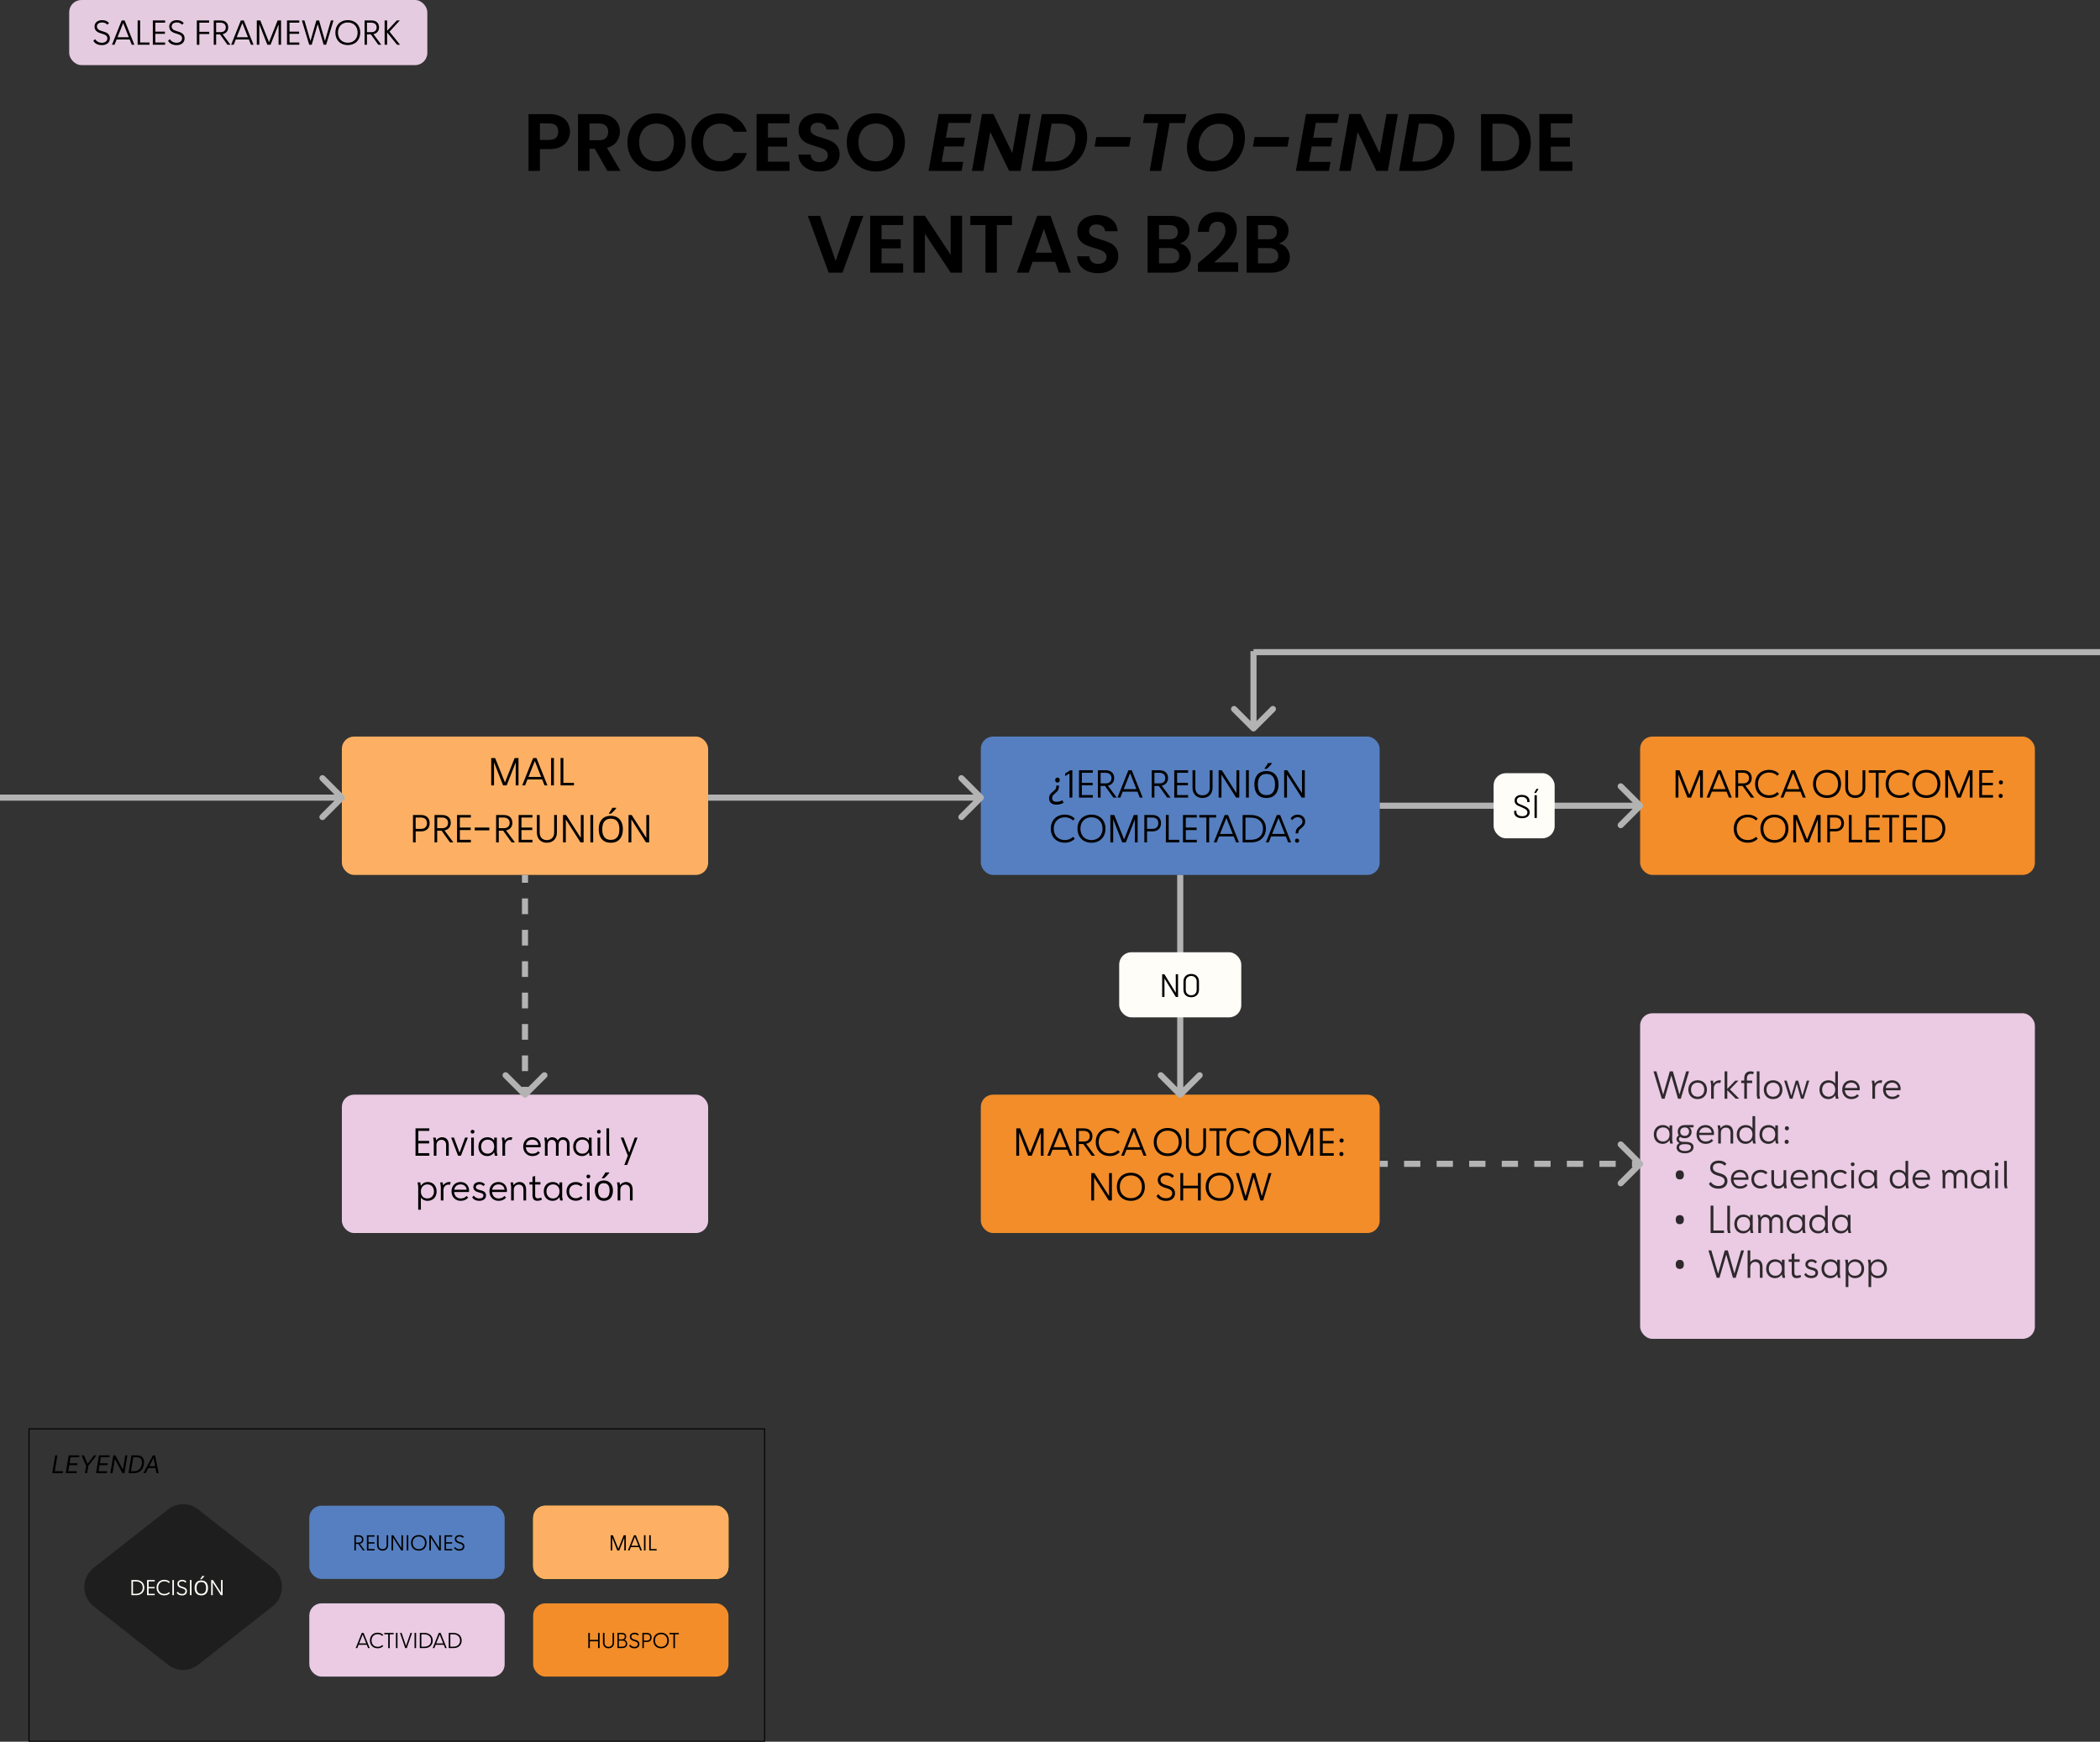 <svg xmlns="http://www.w3.org/2000/svg" width="516" height="428" viewBox="0 0 516 428" fill="none"><rect x="0" y="0" width="516" height="428" fill="#333333" stroke="none"/><path d="M140.048 32.36C140.048 33.107 139.868 33.807 139.508 34.46C139.162 35.113 138.608 35.64 137.848 36.04C137.102 36.44 136.155 36.64 135.008 36.64H132.668V42H129.868V28.04H135.008C136.088 28.04 137.008 28.227 137.768 28.6C138.528 28.973 139.095 29.487 139.468 30.14C139.855 30.793 140.048 31.533 140.048 32.36ZM134.888 34.38C135.662 34.38 136.235 34.207 136.608 33.86C136.982 33.5 137.168 33 137.168 32.36C137.168 31 136.408 30.32 134.888 30.32H132.668V34.38H134.888ZM149.236 42L146.156 36.56H144.836V42H142.036V28.04H147.276C148.356 28.04 149.276 28.233 150.036 28.62C150.796 28.993 151.363 29.507 151.736 30.16C152.123 30.8 152.316 31.52 152.316 32.32C152.316 33.24 152.05 34.073 151.516 34.82C150.983 35.553 150.19 36.06 149.136 36.34L152.476 42H149.236ZM144.836 34.46H147.176C147.936 34.46 148.503 34.28 148.876 33.92C149.25 33.547 149.436 33.033 149.436 32.38C149.436 31.74 149.25 31.247 148.876 30.9C148.503 30.54 147.936 30.36 147.176 30.36H144.836V34.46ZM161.329 42.14C160.022 42.14 158.822 41.833 157.729 41.22C156.635 40.607 155.769 39.76 155.129 38.68C154.489 37.587 154.169 36.353 154.169 34.98C154.169 33.62 154.489 32.4 155.129 31.32C155.769 30.227 156.635 29.373 157.729 28.76C158.822 28.147 160.022 27.84 161.329 27.84C162.649 27.84 163.849 28.147 164.929 28.76C166.022 29.373 166.882 30.227 167.509 31.32C168.149 32.4 168.469 33.62 168.469 34.98C168.469 36.353 168.149 37.587 167.509 38.68C166.882 39.76 166.022 40.607 164.929 41.22C163.835 41.833 162.635 42.14 161.329 42.14ZM161.329 39.64C162.169 39.64 162.909 39.453 163.549 39.08C164.189 38.693 164.689 38.147 165.049 37.44C165.409 36.733 165.589 35.913 165.589 34.98C165.589 34.047 165.409 33.233 165.049 32.54C164.689 31.833 164.189 31.293 163.549 30.92C162.909 30.547 162.169 30.36 161.329 30.36C160.489 30.36 159.742 30.547 159.089 30.92C158.449 31.293 157.949 31.833 157.589 32.54C157.229 33.233 157.049 34.047 157.049 34.98C157.049 35.913 157.229 36.733 157.589 37.44C157.949 38.147 158.449 38.693 159.089 39.08C159.742 39.453 160.489 39.64 161.329 39.64ZM169.872 35C169.872 33.627 170.179 32.4 170.792 31.32C171.419 30.227 172.265 29.38 173.332 28.78C174.412 28.167 175.619 27.86 176.952 27.86C178.512 27.86 179.879 28.26 181.052 29.06C182.225 29.86 183.045 30.967 183.512 32.38H180.292C179.972 31.713 179.519 31.213 178.932 30.88C178.359 30.547 177.692 30.38 176.932 30.38C176.119 30.38 175.392 30.573 174.752 30.96C174.125 31.333 173.632 31.867 173.272 32.56C172.925 33.253 172.752 34.067 172.752 35C172.752 35.92 172.925 36.733 173.272 37.44C173.632 38.133 174.125 38.673 174.752 39.06C175.392 39.433 176.119 39.62 176.932 39.62C177.692 39.62 178.359 39.453 178.932 39.12C179.519 38.773 179.972 38.267 180.292 37.6H183.512C183.045 39.027 182.225 40.14 181.052 40.94C179.892 41.727 178.525 42.12 176.952 42.12C175.619 42.12 174.412 41.82 173.332 41.22C172.265 40.607 171.419 39.76 170.792 38.68C170.179 37.6 169.872 36.373 169.872 35ZM188.703 30.3V33.8H193.403V36.02H188.703V39.72H194.003V42H185.903V28.02H194.003V30.3H188.703ZM201.368 42.14C200.395 42.14 199.515 41.973 198.728 41.64C197.955 41.307 197.341 40.827 196.888 40.2C196.435 39.573 196.201 38.833 196.188 37.98H199.188C199.228 38.553 199.428 39.007 199.788 39.34C200.161 39.673 200.668 39.84 201.308 39.84C201.961 39.84 202.475 39.687 202.848 39.38C203.221 39.06 203.408 38.647 203.408 38.14C203.408 37.727 203.281 37.387 203.028 37.12C202.775 36.853 202.455 36.647 202.068 36.5C201.695 36.34 201.175 36.167 200.508 35.98C199.601 35.713 198.861 35.453 198.288 35.2C197.728 34.933 197.241 34.54 196.828 34.02C196.428 33.487 196.228 32.78 196.228 31.9C196.228 31.073 196.435 30.353 196.848 29.74C197.261 29.127 197.841 28.66 198.588 28.34C199.335 28.007 200.188 27.84 201.148 27.84C202.588 27.84 203.755 28.193 204.648 28.9C205.555 29.593 206.055 30.567 206.148 31.82H203.068C203.041 31.34 202.835 30.947 202.448 30.64C202.075 30.32 201.575 30.16 200.948 30.16C200.401 30.16 199.961 30.3 199.628 30.58C199.308 30.86 199.148 31.267 199.148 31.8C199.148 32.173 199.268 32.487 199.508 32.74C199.761 32.98 200.068 33.18 200.428 33.34C200.801 33.487 201.321 33.66 201.988 33.86C202.895 34.127 203.635 34.393 204.208 34.66C204.781 34.927 205.275 35.327 205.688 35.86C206.101 36.393 206.308 37.093 206.308 37.96C206.308 38.707 206.115 39.4 205.728 40.04C205.341 40.68 204.775 41.193 204.028 41.58C203.281 41.953 202.395 42.14 201.368 42.14ZM215.215 42.14C213.909 42.14 212.709 41.833 211.615 41.22C210.522 40.607 209.655 39.76 209.015 38.68C208.375 37.587 208.055 36.353 208.055 34.98C208.055 33.62 208.375 32.4 209.015 31.32C209.655 30.227 210.522 29.373 211.615 28.76C212.709 28.147 213.909 27.84 215.215 27.84C216.535 27.84 217.735 28.147 218.815 28.76C219.909 29.373 220.769 30.227 221.395 31.32C222.035 32.4 222.355 33.62 222.355 34.98C222.355 36.353 222.035 37.587 221.395 38.68C220.769 39.76 219.909 40.607 218.815 41.22C217.722 41.833 216.522 42.14 215.215 42.14ZM215.215 39.64C216.055 39.64 216.795 39.453 217.435 39.08C218.075 38.693 218.575 38.147 218.935 37.44C219.295 36.733 219.475 35.913 219.475 34.98C219.475 34.047 219.295 33.233 218.935 32.54C218.575 31.833 218.075 31.293 217.435 30.92C216.795 30.547 216.055 30.36 215.215 30.36C214.375 30.36 213.629 30.547 212.975 30.92C212.335 31.293 211.835 31.833 211.475 32.54C211.115 33.233 210.935 34.047 210.935 34.98C210.935 35.913 211.115 36.733 211.475 37.44C211.835 38.147 212.335 38.693 212.975 39.08C213.629 39.453 214.375 39.64 215.215 39.64ZM233.064 30.22L232.424 33.84H237.124L236.744 36H232.044L231.384 39.78H236.684L236.284 42H228.164L230.644 28.02H238.744L238.364 30.22H233.064ZM250.769 42H247.949L243.329 32.42L241.629 42H238.809L241.289 28.02H244.089L248.729 37.62L250.429 28.02H253.229L250.769 42ZM260.876 28.04C262.169 28.04 263.282 28.267 264.216 28.72C265.162 29.16 265.882 29.793 266.376 30.62C266.882 31.447 267.136 32.427 267.136 33.56C267.136 34.067 267.089 34.56 266.996 35.04C266.756 36.44 266.236 37.667 265.436 38.72C264.649 39.76 263.649 40.567 262.436 41.14C261.222 41.713 259.876 42 258.396 42H253.516L255.996 28.04H260.876ZM258.716 39.72C260.182 39.72 261.382 39.307 262.316 38.48C263.262 37.653 263.869 36.507 264.136 35.04C264.202 34.6 264.236 34.22 264.236 33.9C264.236 32.78 263.902 31.913 263.236 31.3C262.582 30.687 261.622 30.38 260.356 30.38H258.396L256.756 39.72H258.716ZM277.872 33.68L277.452 36.04H268.952L269.372 33.68H277.872ZM291.492 28.04L291.092 30.24H287.392L285.312 42H282.492L284.572 30.24H280.852L281.252 28.04H291.492ZM297.595 42.14C296.422 42.14 295.382 41.893 294.475 41.4C293.582 40.893 292.888 40.2 292.395 39.32C291.902 38.427 291.655 37.407 291.655 36.26C291.655 34.66 292.008 33.22 292.715 31.94C293.435 30.66 294.422 29.66 295.675 28.94C296.942 28.207 298.362 27.84 299.935 27.84C301.122 27.84 302.162 28.087 303.055 28.58C303.962 29.073 304.662 29.767 305.155 30.66C305.648 31.54 305.895 32.547 305.895 33.68C305.895 35.307 305.542 36.76 304.835 38.04C304.128 39.32 303.142 40.327 301.875 41.06C300.608 41.78 299.182 42.14 297.595 42.14ZM297.995 39.56C298.995 39.56 299.875 39.307 300.635 38.8C301.408 38.293 302.002 37.613 302.415 36.76C302.842 35.893 303.055 34.953 303.055 33.94C303.055 32.847 302.748 31.987 302.135 31.36C301.522 30.733 300.662 30.42 299.555 30.42C298.568 30.42 297.688 30.673 296.915 31.18C296.155 31.687 295.562 32.367 295.135 33.22C294.722 34.073 294.515 35.007 294.515 36.02C294.515 37.113 294.815 37.98 295.415 38.62C296.028 39.247 296.888 39.56 297.995 39.56ZM316.778 33.68L316.358 36.04H307.858L308.278 33.68H316.778ZM323.318 30.22L322.678 33.84H327.378L326.998 36H322.298L321.638 39.78H326.938L326.538 42H318.418L320.898 28.02H328.998L328.618 30.22H323.318ZM341.023 42H338.203L333.583 32.42L331.883 42H329.063L331.543 28.02H334.343L338.983 37.62L340.683 28.02H343.483L341.023 42ZM351.13 28.04C352.423 28.04 353.536 28.267 354.47 28.72C355.416 29.16 356.136 29.793 356.63 30.62C357.136 31.447 357.39 32.427 357.39 33.56C357.39 34.067 357.343 34.56 357.25 35.04C357.01 36.44 356.49 37.667 355.69 38.72C354.903 39.76 353.903 40.567 352.69 41.14C351.476 41.713 350.13 42 348.65 42H343.77L346.25 28.04H351.13ZM348.97 39.72C350.436 39.72 351.636 39.307 352.57 38.48C353.516 37.653 354.123 36.507 354.39 35.04C354.456 34.6 354.49 34.22 354.49 33.9C354.49 32.78 354.156 31.913 353.49 31.3C352.836 30.687 351.876 30.38 350.61 30.38H348.65L347.01 39.72H348.97ZM368.791 28.04C370.258 28.04 371.545 28.327 372.651 28.9C373.771 29.473 374.631 30.293 375.231 31.36C375.845 32.413 376.151 33.64 376.151 35.04C376.151 36.44 375.845 37.667 375.231 38.72C374.631 39.76 373.771 40.567 372.651 41.14C371.545 41.713 370.258 42 368.791 42H363.911V28.04H368.791ZM368.691 39.62C370.158 39.62 371.291 39.22 372.091 38.42C372.891 37.62 373.291 36.493 373.291 35.04C373.291 33.587 372.891 32.453 372.091 31.64C371.291 30.813 370.158 30.4 368.691 30.4H366.711V39.62H368.691ZM381.047 30.3V33.8H385.747V36.02H381.047V39.72H386.347V42H378.247V28.02H386.347V30.3H381.047ZM212.135 53.04L207.015 67H203.615L198.495 53.04H201.495L205.335 64.14L209.155 53.04H212.135ZM216.614 55.3V58.8H221.314V61.02H216.614V64.72H221.914V67H213.814V53.02H221.914V55.3H216.614ZM236.398 67H233.598L227.258 57.42V67H224.458V53.02H227.258L233.598 62.62V53.02H236.398V67ZM248.665 53.04V55.3H244.945V67H242.145V55.3H238.425V53.04H248.665ZM259.268 64.34H253.708L252.788 67H249.848L254.868 53.02H258.128L263.148 67H260.188L259.268 64.34ZM258.508 62.1L256.488 56.26L254.468 62.1H258.508ZM269.845 67.14C268.871 67.14 267.991 66.973 267.205 66.64C266.431 66.307 265.818 65.827 265.365 65.2C264.911 64.573 264.678 63.833 264.665 62.98H267.665C267.705 63.553 267.905 64.007 268.265 64.34C268.638 64.673 269.145 64.84 269.785 64.84C270.438 64.84 270.951 64.687 271.325 64.38C271.698 64.06 271.885 63.647 271.885 63.14C271.885 62.727 271.758 62.387 271.505 62.12C271.251 61.853 270.931 61.647 270.545 61.5C270.171 61.34 269.651 61.167 268.985 60.98C268.078 60.713 267.338 60.453 266.765 60.2C266.205 59.933 265.718 59.54 265.305 59.02C264.905 58.487 264.705 57.78 264.705 56.9C264.705 56.073 264.911 55.353 265.325 54.74C265.738 54.127 266.318 53.66 267.065 53.34C267.811 53.007 268.665 52.84 269.625 52.84C271.065 52.84 272.231 53.193 273.125 53.9C274.031 54.593 274.531 55.567 274.625 56.82H271.545C271.518 56.34 271.311 55.947 270.925 55.64C270.551 55.32 270.051 55.16 269.425 55.16C268.878 55.16 268.438 55.3 268.105 55.58C267.785 55.86 267.625 56.267 267.625 56.8C267.625 57.173 267.745 57.487 267.985 57.74C268.238 57.98 268.545 58.18 268.905 58.34C269.278 58.487 269.798 58.66 270.465 58.86C271.371 59.127 272.111 59.393 272.685 59.66C273.258 59.927 273.751 60.327 274.165 60.86C274.578 61.393 274.785 62.093 274.785 62.96C274.785 63.707 274.591 64.4 274.205 65.04C273.818 65.68 273.251 66.193 272.505 66.58C271.758 66.953 270.871 67.14 269.845 67.14ZM289.898 59.84C290.684 59.987 291.331 60.38 291.838 61.02C292.344 61.66 292.598 62.393 292.598 63.22C292.598 63.967 292.411 64.627 292.038 65.2C291.678 65.76 291.151 66.2 290.458 66.52C289.764 66.84 288.944 67 287.998 67H281.978V53.04H287.738C288.684 53.04 289.498 53.193 290.178 53.5C290.871 53.807 291.391 54.233 291.738 54.78C292.098 55.327 292.278 55.947 292.278 56.64C292.278 57.453 292.058 58.133 291.618 58.68C291.191 59.227 290.618 59.613 289.898 59.84ZM284.778 58.8H287.338C288.004 58.8 288.518 58.653 288.878 58.36C289.238 58.053 289.418 57.62 289.418 57.06C289.418 56.5 289.238 56.067 288.878 55.76C288.518 55.453 288.004 55.3 287.338 55.3H284.778V58.8ZM287.598 64.72C288.278 64.72 288.804 64.56 289.178 64.24C289.564 63.92 289.758 63.467 289.758 62.88C289.758 62.28 289.558 61.813 289.158 61.48C288.758 61.133 288.218 60.96 287.538 60.96H284.778V64.72H287.598ZM295.389 63.84C296.669 62.773 297.689 61.887 298.449 61.18C299.209 60.46 299.843 59.713 300.349 58.94C300.856 58.167 301.109 57.407 301.109 56.66C301.109 55.98 300.949 55.447 300.629 55.06C300.309 54.673 299.816 54.48 299.149 54.48C298.483 54.48 297.969 54.707 297.609 55.16C297.249 55.6 297.063 56.207 297.049 56.98H294.329C294.383 55.38 294.856 54.167 295.749 53.34C296.656 52.513 297.803 52.1 299.189 52.1C300.709 52.1 301.876 52.507 302.689 53.32C303.503 54.12 303.909 55.18 303.909 56.5C303.909 57.54 303.629 58.533 303.069 59.48C302.509 60.427 301.869 61.253 301.149 61.96C300.429 62.653 299.489 63.493 298.329 64.48H304.229V66.8H294.349V64.72L295.389 63.84ZM314.234 59.84C315.02 59.987 315.667 60.38 316.174 61.02C316.68 61.66 316.934 62.393 316.934 63.22C316.934 63.967 316.747 64.627 316.374 65.2C316.014 65.76 315.487 66.2 314.794 66.52C314.1 66.84 313.28 67 312.334 67H306.314V53.04H312.074C313.02 53.04 313.834 53.193 314.514 53.5C315.207 53.807 315.727 54.233 316.074 54.78C316.434 55.327 316.614 55.947 316.614 56.64C316.614 57.453 316.394 58.133 315.954 58.68C315.527 59.227 314.954 59.613 314.234 59.84ZM309.114 58.8H311.674C312.34 58.8 312.854 58.653 313.214 58.36C313.574 58.053 313.754 57.62 313.754 57.06C313.754 56.5 313.574 56.067 313.214 55.76C312.854 55.453 312.34 55.3 311.674 55.3H309.114V58.8ZM311.934 64.72C312.614 64.72 313.14 64.56 313.514 64.24C313.9 63.92 314.094 63.467 314.094 62.88C314.094 62.28 313.894 61.813 313.494 61.48C313.094 61.133 312.554 60.96 311.874 60.96H309.114V64.72H311.934Z" fill="black"></path><rect x="131" y="394" width="48" height="18" rx="3" fill="#F28D29"></rect><path d="M146.949 402.98V401.265H147.334V405H146.949V403.335H144.934V405H144.549V401.265H144.934V402.98H146.949ZM149.51 405.05C148.685 405.05 148.16 404.495 148.155 403.655V401.265H148.54V403.655C148.54 404.285 148.9 404.69 149.51 404.69C150.14 404.69 150.515 404.28 150.515 403.655V401.265H150.89V403.655C150.89 404.495 150.35 405.05 149.51 405.05ZM153.437 402.95C153.812 403.075 154.117 403.415 154.117 403.915C154.117 404.58 153.672 405 152.877 405H151.712V401.265H152.837C153.462 401.265 153.877 401.59 153.877 402.18C153.877 402.575 153.667 402.83 153.437 402.95ZM153.522 402.18C153.522 401.755 153.202 401.595 152.752 401.595H152.062V402.845H152.852C153.222 402.845 153.522 402.635 153.522 402.18ZM152.062 404.655H152.897C153.422 404.655 153.752 404.4 153.752 403.915C153.752 403.44 153.432 403.165 152.977 403.165H152.062V404.655ZM155.887 405.055C155.342 405.055 154.867 404.875 154.572 404.4L154.832 404.14C155.062 404.475 155.407 404.695 155.887 404.695C156.487 404.695 156.727 404.34 156.727 404.005C156.727 403.55 156.302 403.415 155.727 403.25C154.942 403.02 154.757 402.62 154.757 402.185C154.757 401.625 155.207 401.22 155.927 401.22C156.382 401.22 156.747 401.365 156.972 401.67L156.722 401.925C156.572 401.72 156.282 401.575 155.927 401.575C155.437 401.575 155.127 401.805 155.127 402.185C155.127 402.565 155.402 402.775 155.967 402.925C156.592 403.085 157.112 403.34 157.112 404.005C157.112 404.595 156.697 405.055 155.887 405.055ZM158.945 401.265C159.71 401.265 160.115 401.72 160.115 402.385C160.115 403.05 159.695 403.5 158.955 403.5H158.205V405H157.84V401.265H158.945ZM158.205 403.16H158.955C159.445 403.16 159.75 402.865 159.75 402.385C159.75 401.9 159.455 401.61 158.945 401.61H158.205V403.16ZM162.449 405.05C161.309 405.05 160.539 404.28 160.539 403.13C160.539 401.98 161.309 401.215 162.449 401.215C163.584 401.215 164.359 401.98 164.359 403.13C164.359 404.28 163.584 405.05 162.449 405.05ZM162.449 404.69C163.354 404.69 163.959 404.06 163.959 403.13C163.959 402.2 163.354 401.575 162.449 401.575C161.544 401.575 160.939 402.2 160.939 403.13C160.939 404.06 161.544 404.69 162.449 404.69ZM165.846 405.005H165.466V401.61H164.501V401.265H166.801V401.61H165.846V405.005Z" fill="black"></path><rect x="76" y="394" width="48" height="18" rx="3" fill="#EACBE3"></rect><path d="M90.838 405H90.443L90.118 404.185H88.113L87.788 405H87.398L88.888 401.265H89.343L90.838 405ZM89.118 401.67L88.248 403.845H89.983L89.118 401.67ZM92.803 405.045C91.668 405.045 90.893 404.28 90.893 403.13C90.893 401.98 91.668 401.215 92.803 401.215C93.378 401.215 93.818 401.405 94.173 401.765L93.928 402.01C93.628 401.725 93.268 401.575 92.803 401.575C91.903 401.575 91.293 402.2 91.293 403.13C91.293 404.06 91.903 404.685 92.803 404.685C93.268 404.685 93.628 404.535 93.923 404.245L94.173 404.495C93.818 404.855 93.378 405.045 92.803 405.045ZM95.771 405.005H95.391V401.61H94.426V401.265H96.726V401.61H95.771V405.005ZM97.671 405H97.286V401.26H97.671V405ZM99.769 404.465L100.86 401.265H101.245L99.954 405H99.57L98.284 401.265H98.68L99.769 404.465ZM102.241 405H101.856V401.26H102.241V405ZM104.27 401.265C105.535 401.265 106.325 402.01 106.325 403.13C106.325 404.25 105.535 405 104.33 405H103.15V401.265H104.27ZM103.535 404.65H104.27C105.33 404.65 105.93 404.04 105.93 403.13C105.93 402.225 105.33 401.62 104.27 401.62H103.535V404.65ZM109.764 405H109.369L109.044 404.185H107.039L106.714 405H106.324L107.814 401.265H108.269L109.764 405ZM108.044 401.67L107.174 403.845H108.909L108.044 401.67ZM111.384 401.265C112.649 401.265 113.439 402.01 113.439 403.13C113.439 404.25 112.649 405 111.444 405H110.264V401.265H111.384ZM110.649 404.65H111.384C112.444 404.65 113.044 404.04 113.044 403.13C113.044 402.225 112.444 401.62 111.384 401.62H110.649V404.65Z" fill="black"></path><rect x="131" y="370" width="48" height="18" rx="3" fill="#FFCD29"></rect><rect x="131" y="370" width="48" height="18" rx="3" fill="#FDB063"></rect><path d="M151.929 380.6L153.254 377.265H153.779V381H153.399V377.865L152.164 381H151.674L150.439 377.845V381H150.054V377.265H150.589L151.929 380.6ZM157.728 381H157.333L157.008 380.185H155.003L154.678 381H154.288L155.778 377.265H156.233L157.728 381ZM156.008 377.67L155.138 379.845H156.873L156.008 377.67ZM158.613 381H158.228V377.26H158.613V381ZM161.352 381H159.522V377.26H159.907V380.655H161.352V381Z" fill="black"></path><rect x="84" y="181" width="90" height="34" rx="3" fill="#FDB063"></rect><path d="M124.072 192.28L126.457 186.277H127.402V193H126.718V187.357L124.495 193H123.613L121.39 187.321V193H120.697V186.277H121.66L124.072 192.28ZM134.51 193H133.799L133.214 191.533H129.605L129.02 193H128.318L131 186.277H131.819L134.51 193ZM131.414 187.006L129.848 190.921H132.971L131.414 187.006ZM136.103 193H135.41V186.268H136.103V193ZM141.033 193H137.739V186.268H138.432V192.379H141.033V193ZM103.465 200.277C104.842 200.277 105.571 201.096 105.571 202.293C105.571 203.49 104.815 204.3 103.483 204.3H102.133V207H101.476V200.277H103.465ZM102.133 203.688H103.483C104.365 203.688 104.914 203.157 104.914 202.293C104.914 201.42 104.383 200.898 103.465 200.898H102.133V203.688ZM111.393 207H110.565L108.504 204.129H107.424V207H106.767V200.277H108.648C110.016 200.277 110.763 201.033 110.763 202.203C110.763 203.184 110.178 203.868 109.215 204.066L111.393 207ZM108.621 200.898H107.424V203.508H108.702C109.539 203.508 110.097 203.04 110.097 202.203C110.097 201.357 109.494 200.898 108.621 200.898ZM115.697 200.277V200.898H112.997V203.364H115.652V203.976H112.997V206.379H115.697V207H112.304V200.277H115.697ZM120.238 203.355V204.048H116.647V203.355H120.238ZM126.528 207H125.7L123.639 204.129H122.559V207H121.902V200.277H123.783C125.151 200.277 125.898 201.033 125.898 202.203C125.898 203.184 125.313 203.868 124.35 204.066L126.528 207ZM123.756 200.898H122.559V203.508H123.837C124.674 203.508 125.232 203.04 125.232 202.203C125.232 201.357 124.629 200.898 123.756 200.898ZM130.832 200.277V200.898H128.132V203.364H130.787V203.976H128.132V206.379H130.832V207H127.439V200.277H130.832ZM134.356 207.09C132.871 207.09 131.926 206.091 131.917 204.579V200.277H132.61V204.579C132.61 205.713 133.258 206.442 134.356 206.442C135.49 206.442 136.165 205.704 136.165 204.579V200.277H136.84V204.579C136.84 206.091 135.868 207.09 134.356 207.09ZM142.711 205.902V200.277H143.404V207H142.63L139.03 201.348V207H138.337V200.277H139.111L142.711 205.902ZM145.754 207H145.061V200.268H145.754V207ZM153.051 203.778C153.051 204.276 152.988 204.729 152.862 205.137C152.736 205.539 152.547 205.887 152.295 206.181C152.049 206.475 151.74 206.7 151.368 206.856C151.002 207.012 150.576 207.09 150.09 207.09C149.586 207.09 149.148 207.012 148.776 206.856C148.404 206.694 148.095 206.469 147.849 206.181C147.603 205.887 147.42 205.536 147.3 205.128C147.18 204.72 147.12 204.267 147.12 203.769C147.12 203.109 147.228 202.533 147.444 202.041C147.66 201.549 147.987 201.165 148.425 200.889C148.869 200.613 149.427 200.475 150.099 200.475C150.741 200.475 151.281 200.613 151.719 200.889C152.157 201.159 152.487 201.543 152.709 202.041C152.937 202.533 153.051 203.112 153.051 203.778ZM147.975 203.778C147.975 204.318 148.05 204.783 148.2 205.173C148.35 205.563 148.581 205.863 148.893 206.073C149.211 206.283 149.61 206.388 150.09 206.388C150.576 206.388 150.972 206.283 151.278 206.073C151.59 205.863 151.821 205.563 151.971 205.173C152.121 204.783 152.196 204.318 152.196 203.778C152.196 202.968 152.028 202.335 151.692 201.879C151.356 201.417 150.825 201.186 150.099 201.186C149.613 201.186 149.211 201.291 148.893 201.501C148.581 201.705 148.35 202.002 148.2 202.392C148.05 202.776 147.975 203.238 147.975 203.778ZM151.422 198.594C151.368 198.678 151.29 198.78 151.188 198.9C151.086 199.02 150.972 199.146 150.846 199.278C150.726 199.404 150.603 199.527 150.477 199.647C150.357 199.761 150.243 199.86 150.135 199.944H149.613V199.836C149.703 199.722 149.799 199.587 149.901 199.431C150.009 199.275 150.114 199.116 150.216 198.954C150.318 198.786 150.402 198.636 150.468 198.504H151.422V198.594ZM158.813 205.902V200.277H159.506V207H158.732L155.132 201.348V207H154.439V200.277H155.213L158.813 205.902Z" fill="black"></path><rect x="241" y="181" width="98" height="34" rx="3" fill="#557FC0"></rect><path d="M260.184 193.264C260.184 193.486 260.16 193.681 260.112 193.849C260.07 194.017 259.995 194.176 259.887 194.326C259.779 194.47 259.626 194.626 259.428 194.794C259.2 194.986 259.02 195.151 258.888 195.289C258.756 195.421 258.663 195.55 258.609 195.676C258.555 195.802 258.528 195.955 258.528 196.135C258.528 196.423 258.621 196.645 258.807 196.801C258.999 196.957 259.269 197.035 259.617 197.035C259.917 197.035 260.181 196.996 260.409 196.918C260.637 196.84 260.853 196.753 261.057 196.657L261.336 197.287C261.096 197.413 260.829 197.518 260.535 197.602C260.247 197.686 259.923 197.728 259.563 197.728C258.993 197.728 258.552 197.587 258.24 197.305C257.928 197.023 257.772 196.639 257.772 196.153C257.772 195.883 257.814 195.655 257.898 195.469C257.988 195.277 258.111 195.103 258.267 194.947C258.429 194.785 258.618 194.614 258.834 194.434C259.038 194.26 259.191 194.113 259.293 193.993C259.395 193.867 259.464 193.741 259.5 193.615C259.536 193.489 259.554 193.342 259.554 193.174V193.021H260.184V193.264ZM260.391 191.698C260.391 191.92 260.337 192.076 260.229 192.166C260.127 192.256 259.995 192.301 259.833 192.301C259.683 192.301 259.554 192.256 259.446 192.166C259.338 192.076 259.284 191.92 259.284 191.698C259.284 191.482 259.338 191.326 259.446 191.23C259.554 191.134 259.683 191.086 259.833 191.086C259.995 191.086 260.127 191.134 260.229 191.23C260.337 191.326 260.391 191.482 260.391 191.698ZM263.492 196H262.79V190.078L261.719 190.708V190.087L262.988 189.277H263.492V196ZM268.527 189.277V189.898H265.827V192.364H268.482V192.976H265.827V195.379H268.527V196H265.134V189.277H268.527ZM274.401 196H273.573L271.512 193.129H270.432V196H269.775V189.277H271.656C273.024 189.277 273.771 190.033 273.771 191.203C273.771 192.184 273.186 192.868 272.223 193.066L274.401 196ZM271.629 189.898H270.432V192.508H271.71C272.547 192.508 273.105 192.04 273.105 191.203C273.105 190.357 272.502 189.898 271.629 189.898ZM280.775 196H280.064L279.479 194.533H275.87L275.285 196H274.583L277.265 189.277H278.084L280.775 196ZM277.679 190.006L276.113 193.921H279.236L277.679 190.006ZM287.628 196H286.8L284.739 193.129H283.659V196H283.002V189.277H284.883C286.251 189.277 286.998 190.033 286.998 191.203C286.998 192.184 286.413 192.868 285.45 193.066L287.628 196ZM284.856 189.898H283.659V192.508H284.937C285.774 192.508 286.332 192.04 286.332 191.203C286.332 190.357 285.729 189.898 284.856 189.898ZM291.932 189.277V189.898H289.232V192.364H291.887V192.976H289.232V195.379H291.932V196H288.539V189.277H291.932ZM295.457 196.09C293.972 196.09 293.027 195.091 293.018 193.579V189.277H293.711V193.579C293.711 194.713 294.359 195.442 295.457 195.442C296.591 195.442 297.266 194.704 297.266 193.579V189.277H297.941V193.579C297.941 195.091 296.969 196.09 295.457 196.09ZM303.812 194.902V189.277H304.505V196H303.731L300.131 190.348V196H299.438V189.277H300.212L303.812 194.902ZM306.854 196H306.161V189.268H306.854V196ZM314.151 192.778C314.151 193.276 314.088 193.729 313.962 194.137C313.836 194.539 313.647 194.887 313.395 195.181C313.149 195.475 312.84 195.7 312.468 195.856C312.102 196.012 311.676 196.09 311.19 196.09C310.686 196.09 310.248 196.012 309.876 195.856C309.504 195.694 309.195 195.469 308.949 195.181C308.703 194.887 308.52 194.536 308.4 194.128C308.28 193.72 308.22 193.267 308.22 192.769C308.22 192.109 308.328 191.533 308.544 191.041C308.76 190.549 309.087 190.165 309.525 189.889C309.969 189.613 310.527 189.475 311.199 189.475C311.841 189.475 312.381 189.613 312.819 189.889C313.257 190.159 313.587 190.543 313.809 191.041C314.037 191.533 314.151 192.112 314.151 192.778ZM309.075 192.778C309.075 193.318 309.15 193.783 309.3 194.173C309.45 194.563 309.681 194.863 309.993 195.073C310.311 195.283 310.71 195.388 311.19 195.388C311.676 195.388 312.072 195.283 312.378 195.073C312.69 194.863 312.921 194.563 313.071 194.173C313.221 193.783 313.296 193.318 313.296 192.778C313.296 191.968 313.128 191.335 312.792 190.879C312.456 190.417 311.925 190.186 311.199 190.186C310.713 190.186 310.311 190.291 309.993 190.501C309.681 190.705 309.45 191.002 309.3 191.392C309.15 191.776 309.075 192.238 309.075 192.778ZM312.522 187.594C312.468 187.678 312.39 187.78 312.288 187.9C312.186 188.02 312.072 188.146 311.946 188.278C311.826 188.404 311.703 188.527 311.577 188.647C311.457 188.761 311.343 188.86 311.235 188.944H310.713V188.836C310.803 188.722 310.899 188.587 311.001 188.431C311.109 188.275 311.214 188.116 311.316 187.954C311.418 187.786 311.502 187.636 311.568 187.504H312.522V187.594ZM319.914 194.902V189.277H320.607V196H319.833L316.233 190.348V196H315.54V189.277H316.314L319.914 194.902ZM261.636 207.081C259.593 207.081 258.198 205.704 258.198 203.634C258.198 201.564 259.593 200.187 261.636 200.187C262.671 200.187 263.463 200.529 264.102 201.177L263.661 201.618C263.121 201.105 262.473 200.835 261.636 200.835C260.016 200.835 258.918 201.96 258.918 203.634C258.918 205.308 260.016 206.433 261.636 206.433C262.473 206.433 263.121 206.163 263.652 205.641L264.102 206.091C263.463 206.739 262.671 207.081 261.636 207.081ZM268.193 207.09C266.141 207.09 264.755 205.704 264.755 203.634C264.755 201.564 266.141 200.187 268.193 200.187C270.236 200.187 271.631 201.564 271.631 203.634C271.631 205.704 270.236 207.09 268.193 207.09ZM268.193 206.442C269.822 206.442 270.911 205.308 270.911 203.634C270.911 201.96 269.822 200.835 268.193 200.835C266.564 200.835 265.475 201.96 265.475 203.634C265.475 205.308 266.564 206.442 268.193 206.442ZM276.208 206.28L278.593 200.277H279.538V207H278.854V201.357L276.631 207H275.749L273.526 201.321V207H272.833V200.277H273.796L276.208 206.28ZM283.172 200.277C284.549 200.277 285.278 201.096 285.278 202.293C285.278 203.49 284.522 204.3 283.19 204.3H281.84V207H281.183V200.277H283.172ZM281.84 203.688H283.19C284.072 203.688 284.621 203.157 284.621 202.293C284.621 201.42 284.09 200.898 283.172 200.898H281.84V203.688ZM289.768 207H286.474V200.268H287.167V206.379H289.768V207ZM294.068 200.277V200.898H291.368V203.364H294.023V203.976H291.368V206.379H294.068V207H290.675V200.277H294.068ZM297.107 207.009H296.423V200.898H294.686V200.277H298.826V200.898H297.107V207.009ZM304.435 207H303.724L303.139 205.533H299.53L298.945 207H298.243L300.925 200.277H301.744L304.435 207ZM301.339 201.006L299.773 204.921H302.896L301.339 201.006ZM307.351 200.277C309.628 200.277 311.05 201.618 311.05 203.634C311.05 205.65 309.628 207 307.459 207H305.335V200.277H307.351ZM306.028 206.37H307.351C309.259 206.37 310.339 205.272 310.339 203.634C310.339 202.005 309.259 200.916 307.351 200.916H306.028V206.37ZM317.24 207H316.529L315.944 205.533H312.335L311.75 207H311.048L313.73 200.277H314.549L317.24 207ZM314.144 201.006L312.578 204.921H315.701L314.144 201.006ZM319.005 204.795H318.366C318.366 204.48 318.357 203.868 318.888 203.373C319.401 202.896 320.04 202.572 320.04 201.897C320.04 201.258 319.554 200.817 318.816 200.817C318.231 200.817 317.799 201.168 317.529 201.537L317.115 201.123C317.43 200.619 318.042 200.187 318.816 200.187C319.941 200.187 320.697 200.889 320.697 201.897C320.697 202.653 320.22 203.139 319.626 203.598C319.005 204.075 319.005 204.471 319.005 204.795ZM318.69 207.09C318.402 207.09 318.204 206.883 318.204 206.586C318.204 206.28 318.402 206.082 318.699 206.082C319.014 206.082 319.212 206.28 319.212 206.586C319.212 206.883 319.005 207.09 318.69 207.09Z" fill="black"></path><rect x="241" y="269" width="98" height="34" rx="3" fill="#F28D29"></rect><path d="M253.092 283.28L255.477 277.277H256.422V284H255.738V278.357L253.515 284H252.633L250.41 278.321V284H249.717V277.277H250.68L253.092 283.28ZM263.53 284H262.819L262.234 282.533H258.625L258.04 284H257.338L260.02 277.277H260.839L263.53 284ZM260.434 278.006L258.868 281.921H261.991L260.434 278.006ZM269.056 284H268.228L266.167 281.129H265.087V284H264.43V277.277H266.311C267.679 277.277 268.426 278.033 268.426 279.203C268.426 280.184 267.841 280.868 266.878 281.066L269.056 284ZM266.284 277.898H265.087V280.508H266.365C267.202 280.508 267.76 280.04 267.76 279.203C267.76 278.357 267.157 277.898 266.284 277.898ZM272.683 284.081C270.64 284.081 269.245 282.704 269.245 280.634C269.245 278.564 270.64 277.187 272.683 277.187C273.718 277.187 274.51 277.529 275.149 278.177L274.708 278.618C274.168 278.105 273.52 277.835 272.683 277.835C271.063 277.835 269.965 278.96 269.965 280.634C269.965 282.308 271.063 283.433 272.683 283.433C273.52 283.433 274.168 283.163 274.699 282.641L275.149 283.091C274.51 283.739 273.718 284.081 272.683 284.081ZM281.697 284H280.986L280.401 282.533H276.792L276.207 284H275.505L278.187 277.277H279.006L281.697 284ZM278.601 278.006L277.035 281.921H280.158L278.601 278.006ZM286.93 284.09C284.878 284.09 283.492 282.704 283.492 280.634C283.492 278.564 284.878 277.187 286.93 277.187C288.973 277.187 290.368 278.564 290.368 280.634C290.368 282.704 288.973 284.09 286.93 284.09ZM286.93 283.442C288.559 283.442 289.648 282.308 289.648 280.634C289.648 278.96 288.559 277.835 286.93 277.835C285.301 277.835 284.212 278.96 284.212 280.634C284.212 282.308 285.301 283.442 286.93 283.442ZM293.847 284.09C292.362 284.09 291.417 283.091 291.408 281.579V277.277H292.101V281.579C292.101 282.713 292.749 283.442 293.847 283.442C294.981 283.442 295.656 282.704 295.656 281.579V277.277H296.331V281.579C296.331 283.091 295.359 284.09 293.847 284.09ZM299.602 284.009H298.918V277.898H297.181V277.277H301.321V277.898H299.602V284.009ZM304.781 284.081C302.738 284.081 301.343 282.704 301.343 280.634C301.343 278.564 302.738 277.187 304.781 277.187C305.816 277.187 306.608 277.529 307.247 278.177L306.806 278.618C306.266 278.105 305.618 277.835 304.781 277.835C303.161 277.835 302.063 278.96 302.063 280.634C302.063 282.308 303.161 283.433 304.781 283.433C305.618 283.433 306.266 283.163 306.797 282.641L307.247 283.091C306.608 283.739 305.816 284.081 304.781 284.081ZM311.337 284.09C309.285 284.09 307.899 282.704 307.899 280.634C307.899 278.564 309.285 277.187 311.337 277.187C313.38 277.187 314.775 278.564 314.775 280.634C314.775 282.704 313.38 284.09 311.337 284.09ZM311.337 283.442C312.966 283.442 314.055 282.308 314.055 280.634C314.055 278.96 312.966 277.835 311.337 277.835C309.708 277.835 308.619 278.96 308.619 280.634C308.619 282.308 309.708 283.442 311.337 283.442ZM319.353 283.28L321.738 277.277H322.683V284H321.999V278.357L319.776 284H318.894L316.671 278.321V284H315.978V277.277H316.941L319.353 283.28ZM327.72 277.277V277.898H325.02V280.364H327.675V280.976H325.02V283.379H327.72V284H324.327V277.277H327.72ZM329.634 280.769C329.346 280.769 329.148 280.562 329.148 280.265C329.148 279.959 329.346 279.761 329.643 279.761C329.958 279.761 330.156 279.959 330.156 280.265C330.156 280.562 329.949 280.769 329.634 280.769ZM329.58 284.09C329.292 284.09 329.094 283.883 329.094 283.586C329.094 283.28 329.292 283.082 329.589 283.082C329.904 283.082 330.102 283.28 330.102 283.586C330.102 283.883 329.895 284.09 329.58 284.09ZM272.513 293.902V288.277H273.206V295H272.432L268.832 289.348V295H268.139V288.277H268.913L272.513 293.902ZM277.868 295.09C275.816 295.09 274.43 293.704 274.43 291.634C274.43 289.564 275.816 288.187 277.868 288.187C279.911 288.187 281.306 289.564 281.306 291.634C281.306 293.704 279.911 295.09 277.868 295.09ZM277.868 294.442C279.497 294.442 280.586 293.308 280.586 291.634C280.586 289.96 279.497 288.835 277.868 288.835C276.239 288.835 275.15 289.96 275.15 291.634C275.15 293.308 276.239 294.442 277.868 294.442ZM286.518 295.099C285.537 295.099 284.682 294.775 284.151 293.92L284.619 293.452C285.033 294.055 285.654 294.451 286.518 294.451C287.598 294.451 288.03 293.812 288.03 293.209C288.03 292.39 287.265 292.147 286.23 291.85C284.817 291.436 284.484 290.716 284.484 289.933C284.484 288.925 285.294 288.196 286.59 288.196C287.409 288.196 288.066 288.457 288.471 289.006L288.021 289.465C287.751 289.096 287.229 288.835 286.59 288.835C285.708 288.835 285.15 289.249 285.15 289.933C285.15 290.617 285.645 290.995 286.662 291.265C287.787 291.553 288.723 292.012 288.723 293.209C288.723 294.271 287.976 295.099 286.518 295.099ZM294.352 291.364V288.277H295.045V295H294.352V292.003H290.725V295H290.032V288.277H290.725V291.364H294.352ZM299.692 295.09C297.64 295.09 296.254 293.704 296.254 291.634C296.254 289.564 297.64 288.187 299.692 288.187C301.735 288.187 303.13 289.564 303.13 291.634C303.13 293.704 301.735 295.09 299.692 295.09ZM299.692 294.442C301.321 294.442 302.41 293.308 302.41 291.634C302.41 289.96 301.321 288.835 299.692 288.835C298.063 288.835 296.974 289.96 296.974 291.634C296.974 293.308 298.063 294.442 299.692 294.442ZM310.059 293.947L311.706 288.277H312.417L310.383 295H309.699L308.052 289.294L306.396 295H305.712L303.678 288.277H304.389L306.054 293.983L307.683 288.277H308.439L310.059 293.947Z" fill="black"></path><rect x="403" y="181" width="97" height="34" rx="3" fill="#F28D29"></rect><path d="M415.092 195.28L417.477 189.277H418.422V196H417.738V190.357L415.515 196H414.633L412.41 190.321V196H411.717V189.277H412.68L415.092 195.28ZM425.53 196H424.819L424.234 194.533H420.625L420.04 196H419.338L422.02 189.277H422.839L425.53 196ZM422.434 190.006L420.868 193.921H423.991L422.434 190.006ZM431.056 196H430.228L428.167 193.129H427.087V196H426.43V189.277H428.311C429.679 189.277 430.426 190.033 430.426 191.203C430.426 192.184 429.841 192.868 428.878 193.066L431.056 196ZM428.284 189.898H427.087V192.508H428.365C429.202 192.508 429.76 192.04 429.76 191.203C429.76 190.357 429.157 189.898 428.284 189.898ZM434.683 196.081C432.64 196.081 431.245 194.704 431.245 192.634C431.245 190.564 432.64 189.187 434.683 189.187C435.718 189.187 436.51 189.529 437.149 190.177L436.708 190.618C436.168 190.105 435.52 189.835 434.683 189.835C433.063 189.835 431.965 190.96 431.965 192.634C431.965 194.308 433.063 195.433 434.683 195.433C435.52 195.433 436.168 195.163 436.699 194.641L437.149 195.091C436.51 195.739 435.718 196.081 434.683 196.081ZM443.697 196H442.986L442.401 194.533H438.792L438.207 196H437.505L440.187 189.277H441.006L443.697 196ZM440.601 190.006L439.035 193.921H442.158L440.601 190.006ZM448.93 196.09C446.878 196.09 445.492 194.704 445.492 192.634C445.492 190.564 446.878 189.187 448.93 189.187C450.973 189.187 452.368 190.564 452.368 192.634C452.368 194.704 450.973 196.09 448.93 196.09ZM448.93 195.442C450.559 195.442 451.648 194.308 451.648 192.634C451.648 190.96 450.559 189.835 448.93 189.835C447.301 189.835 446.212 190.96 446.212 192.634C446.212 194.308 447.301 195.442 448.93 195.442ZM455.847 196.09C454.362 196.09 453.417 195.091 453.408 193.579V189.277H454.101V193.579C454.101 194.713 454.749 195.442 455.847 195.442C456.981 195.442 457.656 194.704 457.656 193.579V189.277H458.331V193.579C458.331 195.091 457.359 196.09 455.847 196.09ZM461.602 196.009H460.918V189.898H459.181V189.277H463.321V189.898H461.602V196.009ZM466.781 196.081C464.738 196.081 463.343 194.704 463.343 192.634C463.343 190.564 464.738 189.187 466.781 189.187C467.816 189.187 468.608 189.529 469.247 190.177L468.806 190.618C468.266 190.105 467.618 189.835 466.781 189.835C465.161 189.835 464.063 190.96 464.063 192.634C464.063 194.308 465.161 195.433 466.781 195.433C467.618 195.433 468.266 195.163 468.797 194.641L469.247 195.091C468.608 195.739 467.816 196.081 466.781 196.081ZM473.337 196.09C471.285 196.09 469.899 194.704 469.899 192.634C469.899 190.564 471.285 189.187 473.337 189.187C475.38 189.187 476.775 190.564 476.775 192.634C476.775 194.704 475.38 196.09 473.337 196.09ZM473.337 195.442C474.966 195.442 476.055 194.308 476.055 192.634C476.055 190.96 474.966 189.835 473.337 189.835C471.708 189.835 470.619 190.96 470.619 192.634C470.619 194.308 471.708 195.442 473.337 195.442ZM481.353 195.28L483.738 189.277H484.683V196H483.999V190.357L481.776 196H480.894L478.671 190.321V196H477.978V189.277H478.941L481.353 195.28ZM489.72 189.277V189.898H487.02V192.364H489.675V192.976H487.02V195.379H489.72V196H486.327V189.277H489.72ZM491.634 192.769C491.346 192.769 491.148 192.562 491.148 192.265C491.148 191.959 491.346 191.761 491.643 191.761C491.958 191.761 492.156 191.959 492.156 192.265C492.156 192.562 491.949 192.769 491.634 192.769ZM491.58 196.09C491.292 196.09 491.094 195.883 491.094 195.586C491.094 195.28 491.292 195.082 491.589 195.082C491.904 195.082 492.102 195.28 492.102 195.586C492.102 195.883 491.895 196.09 491.58 196.09ZM429.445 207.081C427.402 207.081 426.007 205.704 426.007 203.634C426.007 201.564 427.402 200.187 429.445 200.187C430.48 200.187 431.272 200.529 431.911 201.177L431.47 201.618C430.93 201.105 430.282 200.835 429.445 200.835C427.825 200.835 426.727 201.96 426.727 203.634C426.727 205.308 427.825 206.433 429.445 206.433C430.282 206.433 430.93 206.163 431.461 205.641L431.911 206.091C431.272 206.739 430.48 207.081 429.445 207.081ZM436.001 207.09C433.949 207.09 432.563 205.704 432.563 203.634C432.563 201.564 433.949 200.187 436.001 200.187C438.044 200.187 439.439 201.564 439.439 203.634C439.439 205.704 438.044 207.09 436.001 207.09ZM436.001 206.442C437.63 206.442 438.719 205.308 438.719 203.634C438.719 201.96 437.63 200.835 436.001 200.835C434.372 200.835 433.283 201.96 433.283 203.634C433.283 205.308 434.372 206.442 436.001 206.442ZM444.017 206.28L446.402 200.277H447.347V207H446.663V201.357L444.44 207H443.558L441.335 201.321V207H440.642V200.277H441.605L444.017 206.28ZM450.98 200.277C452.357 200.277 453.086 201.096 453.086 202.293C453.086 203.49 452.33 204.3 450.998 204.3H449.648V207H448.991V200.277H450.98ZM449.648 203.688H450.998C451.88 203.688 452.429 203.157 452.429 202.293C452.429 201.42 451.898 200.898 450.98 200.898H449.648V203.688ZM457.576 207H454.282V200.268H454.975V206.379H457.576V207ZM461.877 200.277V200.898H459.177V203.364H461.832V203.976H459.177V206.379H461.877V207H458.484V200.277H461.877ZM464.915 207.009H464.231V200.898H462.494V200.277H466.634V200.898H464.915V207.009ZM471.035 200.277V200.898H468.335V203.364H470.99V203.976H468.335V206.379H471.035V207H467.642V200.277H471.035ZM474.298 200.277C476.575 200.277 477.997 201.618 477.997 203.634C477.997 205.65 476.575 207 474.406 207H472.282V200.277H474.298ZM472.975 206.37H474.298C476.206 206.37 477.286 205.272 477.286 203.634C477.286 202.005 476.206 200.916 474.298 200.916H472.975V206.37Z" fill="black"></path><rect x="84" y="269" width="90" height="34" rx="3" fill="#EACBE3"></rect><path d="M105.491 277.277V277.898H102.791V280.364H105.446V280.976H102.791V283.379H105.491V284H102.098V277.277H105.491ZM108.647 279.464C109.61 279.464 110.267 280.139 110.267 281.3V284H109.61V281.345C109.61 280.526 109.16 280.094 108.467 280.094C107.693 280.094 107.243 280.661 107.243 281.381V284H106.586V280.58L106.433 279.554H107.063L107.162 280.247C107.486 279.806 107.99 279.464 108.647 279.464ZM112.913 283.262L114.281 279.554H114.956L113.255 284H112.553L110.852 279.554H111.545L112.913 283.262ZM116.105 278.564C115.826 278.564 115.646 278.375 115.646 278.087C115.646 277.817 115.835 277.646 116.114 277.646C116.393 277.646 116.582 277.817 116.582 278.087C116.582 278.375 116.393 278.564 116.105 278.564ZM116.438 284H115.781V279.545H116.438V284ZM122.083 279.554V283.19L122.236 284H121.579L121.426 283.19V283.163C121.075 283.703 120.499 284.09 119.725 284.09C118.456 284.09 117.556 283.154 117.556 281.768C117.556 280.391 118.465 279.464 119.788 279.464C120.535 279.464 121.093 279.788 121.426 280.274V279.554H122.083ZM119.806 283.505C120.796 283.505 121.426 282.794 121.426 281.768C121.426 280.688 120.805 280.049 119.815 280.049C118.87 280.049 118.213 280.742 118.213 281.768C118.213 282.803 118.861 283.505 119.806 283.505ZM125.513 279.464C125.639 279.464 125.765 279.473 125.882 279.5L125.702 280.148C125.585 280.112 125.459 280.094 125.333 280.094C124.604 280.094 124.109 280.706 124.109 281.408V284H123.452V280.598L123.299 279.554H123.92L124.028 280.292C124.352 279.833 124.865 279.464 125.513 279.464ZM132.835 281.921H129.199C129.262 282.857 129.901 283.505 130.792 283.505C131.503 283.505 131.899 283.289 132.241 282.893L132.664 283.289C132.142 283.865 131.557 284.09 130.792 284.09C129.532 284.09 128.56 283.154 128.56 281.768C128.56 280.391 129.478 279.464 130.792 279.464C132.07 279.464 132.871 280.409 132.871 281.552C132.871 281.669 132.853 281.795 132.835 281.921ZM129.226 281.363H132.268C132.259 280.679 131.71 280.049 130.801 280.049C129.901 280.049 129.361 280.571 129.226 281.363ZM138.376 279.455C139.411 279.455 139.96 280.238 139.96 281.201V283.991H139.303V281.21C139.303 280.499 138.916 280.085 138.268 280.085C137.566 280.085 137.269 280.733 137.26 281.264V284H136.603V281.219C136.603 280.508 136.207 280.094 135.559 280.094C134.839 280.094 134.551 280.769 134.551 281.318V284H133.894V280.553L133.741 279.554H134.362L134.461 280.211C134.704 279.815 135.091 279.464 135.676 279.464C136.324 279.464 136.783 279.779 137.035 280.256C137.287 279.824 137.71 279.455 138.376 279.455ZM145.366 279.554V283.19L145.519 284H144.862L144.709 283.19V283.163C144.358 283.703 143.782 284.09 143.008 284.09C141.739 284.09 140.839 283.154 140.839 281.768C140.839 280.391 141.748 279.464 143.071 279.464C143.818 279.464 144.376 279.788 144.709 280.274V279.554H145.366ZM143.089 283.505C144.079 283.505 144.709 282.794 144.709 281.768C144.709 280.688 144.088 280.049 143.098 280.049C142.153 280.049 141.496 280.742 141.496 281.768C141.496 282.803 142.144 283.505 143.089 283.505ZM147.148 278.564C146.869 278.564 146.689 278.375 146.689 278.087C146.689 277.817 146.878 277.646 147.157 277.646C147.436 277.646 147.625 277.817 147.625 278.087C147.625 278.375 147.436 278.564 147.148 278.564ZM147.481 284H146.824V279.545H147.481V284ZM149.669 277.277V283.19L149.822 284H149.165L149.012 283.19V277.277H149.669ZM154.618 283.262L155.968 279.554H156.652L154.105 286.277H153.403L154.267 283.991L152.521 279.554H153.223L154.618 283.262ZM105.109 290.464C106.387 290.464 107.287 291.4 107.287 292.786C107.287 294.163 106.378 295.09 105.046 295.09C104.308 295.09 103.75 294.766 103.417 294.28V297.277H102.76V291.553L102.607 290.554H103.264L103.399 291.418C103.741 290.869 104.326 290.464 105.109 290.464ZM105.028 294.505C105.973 294.505 106.63 293.812 106.63 292.786C106.63 291.751 105.982 291.049 105.028 291.049C104.047 291.049 103.417 291.76 103.417 292.786C103.417 293.866 104.029 294.505 105.028 294.505ZM110.374 290.464C110.5 290.464 110.626 290.473 110.743 290.5L110.563 291.148C110.446 291.112 110.32 291.094 110.194 291.094C109.465 291.094 108.97 291.706 108.97 292.408V295H108.313V291.598L108.16 290.554H108.781L108.889 291.292C109.213 290.833 109.726 290.464 110.374 290.464ZM115.218 292.921H111.582C111.645 293.857 112.284 294.505 113.175 294.505C113.886 294.505 114.282 294.289 114.624 293.893L115.047 294.289C114.525 294.865 113.94 295.09 113.175 295.09C111.915 295.09 110.943 294.154 110.943 292.768C110.943 291.391 111.861 290.464 113.175 290.464C114.453 290.464 115.254 291.409 115.254 292.552C115.254 292.669 115.236 292.795 115.218 292.921ZM111.609 292.363H114.651C114.642 291.679 114.093 291.049 113.184 291.049C112.284 291.049 111.744 291.571 111.609 292.363ZM117.761 295.09C117.086 295.09 116.339 294.829 116.024 294.208L116.42 293.812C116.699 294.271 117.23 294.505 117.788 294.505C118.445 294.505 118.787 294.199 118.787 293.794C118.787 293.353 118.436 293.209 117.707 293.029C116.951 292.849 116.303 292.498 116.303 291.715C116.303 290.887 117.005 290.464 117.779 290.464C118.427 290.464 118.895 290.698 119.156 291.085L118.769 291.472C118.544 291.193 118.292 291.049 117.779 291.049C117.23 291.049 116.924 291.373 116.924 291.715C116.924 292.228 117.527 292.354 118.292 292.543C119.048 292.732 119.417 293.137 119.417 293.794C119.417 294.586 118.724 295.09 117.761 295.09ZM124.534 292.921H120.898C120.961 293.857 121.6 294.505 122.491 294.505C123.202 294.505 123.598 294.289 123.94 293.893L124.363 294.289C123.841 294.865 123.256 295.09 122.491 295.09C121.231 295.09 120.259 294.154 120.259 292.768C120.259 291.391 121.177 290.464 122.491 290.464C123.769 290.464 124.57 291.409 124.57 292.552C124.57 292.669 124.552 292.795 124.534 292.921ZM120.925 292.363H123.967C123.958 291.679 123.409 291.049 122.5 291.049C121.6 291.049 121.06 291.571 120.925 292.363ZM127.653 290.464C128.616 290.464 129.273 291.139 129.273 292.3V295H128.616V292.345C128.616 291.526 128.166 291.094 127.473 291.094C126.699 291.094 126.249 291.661 126.249 292.381V295H125.592V291.58L125.439 290.554H126.069L126.168 291.247C126.492 290.806 126.996 290.464 127.653 290.464ZM132.991 294.298L133.144 294.802C132.757 295 132.379 295.081 132.046 295.081C131.308 295.081 130.84 294.703 130.84 293.722V291.076H130.093V290.482H130.84V289.159L131.497 288.988V290.482H132.793V291.076H131.497V293.731C131.506 294.289 131.74 294.487 132.136 294.487C132.388 294.487 132.703 294.397 132.991 294.298ZM138.137 290.554V294.19L138.29 295H137.633L137.48 294.19V294.163C137.129 294.703 136.553 295.09 135.779 295.09C134.51 295.09 133.61 294.154 133.61 292.768C133.61 291.391 134.519 290.464 135.842 290.464C136.589 290.464 137.147 290.788 137.48 291.274V290.554H138.137ZM135.86 294.505C136.85 294.505 137.48 293.794 137.48 292.768C137.48 291.688 136.859 291.049 135.869 291.049C134.924 291.049 134.267 291.742 134.267 292.768C134.267 293.803 134.915 294.505 135.86 294.505ZM141.503 295.072C140.126 295.072 139.199 294.145 139.199 292.768C139.199 291.391 140.126 290.464 141.503 290.464C142.196 290.464 142.772 290.725 143.168 291.157L142.736 291.571C142.421 291.247 141.98 291.085 141.503 291.085C140.522 291.085 139.856 291.76 139.856 292.768C139.856 293.776 140.522 294.451 141.503 294.451C141.98 294.451 142.412 294.289 142.736 293.956L143.168 294.379C142.772 294.811 142.196 295.072 141.503 295.072ZM144.56 289.564C144.281 289.564 144.101 289.375 144.101 289.087C144.101 288.817 144.29 288.646 144.569 288.646C144.848 288.646 145.037 288.817 145.037 289.087C145.037 289.375 144.848 289.564 144.56 289.564ZM144.893 295H144.236V290.545H144.893V295ZM150.61 292.579C150.61 292.981 150.556 293.338 150.448 293.65C150.346 293.956 150.196 294.217 149.998 294.433C149.806 294.649 149.569 294.814 149.287 294.928C149.011 295.036 148.702 295.09 148.36 295.09C148.042 295.09 147.748 295.036 147.478 294.928C147.208 294.814 146.974 294.649 146.776 294.433C146.578 294.217 146.422 293.956 146.308 293.65C146.2 293.338 146.146 292.981 146.146 292.579C146.146 292.045 146.236 291.595 146.416 291.229C146.596 290.857 146.854 290.575 147.19 290.383C147.526 290.185 147.925 290.086 148.387 290.086C148.825 290.086 149.209 290.185 149.539 290.383C149.875 290.575 150.136 290.857 150.322 291.229C150.514 291.595 150.61 292.045 150.61 292.579ZM146.965 292.579C146.965 292.957 147.013 293.287 147.109 293.569C147.211 293.845 147.367 294.058 147.577 294.208C147.787 294.358 148.054 294.433 148.378 294.433C148.702 294.433 148.969 294.358 149.179 294.208C149.389 294.058 149.542 293.845 149.638 293.569C149.74 293.287 149.791 292.957 149.791 292.579C149.791 292.195 149.74 291.868 149.638 291.598C149.536 291.328 149.38 291.121 149.17 290.977C148.966 290.827 148.699 290.752 148.369 290.752C147.877 290.752 147.52 290.914 147.298 291.238C147.076 291.562 146.965 292.009 146.965 292.579ZM149.71 288.196C149.656 288.28 149.578 288.382 149.476 288.502C149.374 288.622 149.26 288.748 149.134 288.88C149.014 289.006 148.891 289.129 148.765 289.249C148.645 289.363 148.531 289.462 148.423 289.546H147.901V289.438C147.991 289.324 148.087 289.189 148.189 289.033C148.297 288.877 148.402 288.718 148.504 288.556C148.606 288.388 148.69 288.238 148.756 288.106H149.71V288.196ZM153.827 290.464C154.79 290.464 155.447 291.139 155.447 292.3V295H154.79V292.345C154.79 291.526 154.34 291.094 153.647 291.094C152.873 291.094 152.423 291.661 152.423 292.381V295H151.766V291.58L151.613 290.554H152.243L152.342 291.247C152.666 290.806 153.17 290.464 153.827 290.464Z" fill="black"></path><rect x="403" y="249" width="97" height="80" rx="3" fill="#EACBE3"></rect><path d="M412.669 268.947L414.316 263.277H415.027L412.993 270H412.309L410.662 264.294L409.006 270H408.322L406.288 263.277H406.999L408.664 268.983L410.293 263.277H411.049L412.669 268.947ZM417.118 270.09C415.759 270.09 414.85 269.154 414.85 267.768C414.85 266.391 415.768 265.464 417.136 265.464C418.504 265.464 419.422 266.391 419.422 267.768C419.422 269.154 418.495 270.09 417.118 270.09ZM417.127 269.505C418.108 269.505 418.765 268.803 418.765 267.768C418.765 266.742 418.117 266.049 417.136 266.049C416.164 266.049 415.507 266.742 415.507 267.768C415.507 268.803 416.155 269.505 417.127 269.505ZM422.508 265.464C422.634 265.464 422.76 265.473 422.877 265.5L422.697 266.148C422.58 266.112 422.454 266.094 422.328 266.094C421.599 266.094 421.104 266.706 421.104 267.408V270H420.447V266.598L420.294 265.554H420.915L421.023 266.292C421.347 265.833 421.86 265.464 422.508 265.464ZM425.074 267.705L427.36 269.991H426.478L424.417 267.912V270H423.76V263.277H424.417V267.579L426.37 265.554H427.162L425.074 267.705ZM430.189 263.889C429.586 263.889 429.244 264.294 429.244 264.996V265.545H430.54V266.139H429.244V270H428.587V266.139H427.84V265.545H428.587V264.996C428.587 263.835 429.217 263.268 430.135 263.268C430.396 263.268 430.675 263.313 430.954 263.403L430.738 263.988C430.549 263.916 430.36 263.889 430.189 263.889ZM432.329 263.277V269.19L432.482 270H431.825L431.672 269.19V263.277H432.329ZM435.663 270.09C434.304 270.09 433.395 269.154 433.395 267.768C433.395 266.391 434.313 265.464 435.681 265.464C437.049 265.464 437.967 266.391 437.967 267.768C437.967 269.154 437.04 270.09 435.663 270.09ZM435.672 269.505C436.653 269.505 437.31 268.803 437.31 267.768C437.31 266.742 436.662 266.049 435.681 266.049C434.709 266.049 434.052 266.742 434.052 267.768C434.052 268.803 434.7 269.505 435.672 269.505ZM442.88 269.244L443.96 265.554H444.563L443.177 270H442.529L441.512 266.346L440.45 270H439.775L438.398 265.554H439.028L440.162 269.253L441.233 265.554H441.845L442.88 269.244ZM451.598 263.277V269.19L451.751 270H451.094L450.941 269.19V269.163C450.59 269.703 450.014 270.09 449.24 270.09C447.971 270.09 447.071 269.154 447.071 267.768C447.071 266.391 447.98 265.464 449.303 265.464C450.05 265.464 450.608 265.788 450.941 266.274V263.277H451.598ZM449.321 269.505C450.311 269.505 450.941 268.794 450.941 267.768C450.941 266.688 450.32 266.049 449.33 266.049C448.385 266.049 447.728 266.742 447.728 267.768C447.728 268.803 448.376 269.505 449.321 269.505ZM456.936 267.921H453.3C453.363 268.857 454.002 269.505 454.893 269.505C455.604 269.505 456 269.289 456.342 268.893L456.765 269.289C456.243 269.865 455.658 270.09 454.893 270.09C453.633 270.09 452.661 269.154 452.661 267.768C452.661 266.391 453.579 265.464 454.893 265.464C456.171 265.464 456.972 266.409 456.972 267.552C456.972 267.669 456.954 267.795 456.936 267.921ZM453.327 267.363H456.369C456.36 266.679 455.811 266.049 454.902 266.049C454.002 266.049 453.462 266.571 453.327 267.363ZM462.129 265.464C462.255 265.464 462.381 265.473 462.498 265.5L462.318 266.148C462.201 266.112 462.075 266.094 461.949 266.094C461.22 266.094 460.725 266.706 460.725 267.408V270H460.068V266.598L459.915 265.554H460.536L460.644 266.292C460.968 265.833 461.481 265.464 462.129 265.464ZM466.973 267.921H463.337C463.4 268.857 464.039 269.505 464.93 269.505C465.641 269.505 466.037 269.289 466.379 268.893L466.802 269.289C466.28 269.865 465.695 270.09 464.93 270.09C463.67 270.09 462.698 269.154 462.698 267.768C462.698 266.391 463.616 265.464 464.93 265.464C466.208 265.464 467.009 266.409 467.009 267.552C467.009 267.669 466.991 267.795 466.973 267.921ZM463.364 267.363H466.406C466.397 266.679 465.848 266.049 464.939 266.049C464.039 266.049 463.499 266.571 463.364 267.363ZM410.887 276.554V280.19L411.04 281H410.383L410.23 280.19V280.163C409.879 280.703 409.303 281.09 408.529 281.09C407.26 281.09 406.36 280.154 406.36 278.768C406.36 277.391 407.269 276.464 408.592 276.464C409.339 276.464 409.897 276.788 410.23 277.274V276.554H410.887ZM408.61 280.505C409.6 280.505 410.23 279.794 410.23 278.768C410.23 277.688 409.609 277.049 408.619 277.049C407.674 277.049 407.017 277.742 407.017 278.768C407.017 279.803 407.665 280.505 408.61 280.505ZM413.464 280.595H414.049C415.552 280.595 416.128 281.09 416.128 281.882C416.128 282.71 415.381 283.403 414.013 283.403C412.663 283.403 411.961 282.791 411.961 281.972C411.961 281.477 412.231 281.099 412.663 280.883C412.249 280.712 411.943 280.379 411.943 279.956C411.943 279.533 412.15 279.236 412.501 279.011C412.339 278.75 412.249 278.435 412.249 278.066C412.249 277.346 412.627 276.788 413.293 276.572C413.5 276.5 413.743 276.464 414.193 276.464H416.173L416.074 277.049H415.048C415.444 277.238 415.642 277.652 415.642 278.138C415.642 279.002 415.003 279.704 413.995 279.704C413.518 279.704 413.131 279.587 412.843 279.38C412.654 279.497 412.537 279.704 412.537 279.929C412.537 280.316 412.888 280.595 413.464 280.595ZM414.004 277.049C413.266 277.049 412.861 277.472 412.861 278.066C412.861 278.696 413.257 279.119 413.995 279.119C414.625 279.119 415.03 278.687 415.03 278.057C415.03 277.463 414.652 277.049 414.004 277.049ZM414.058 282.845C414.931 282.845 415.498 282.476 415.498 281.936C415.498 281.432 415.066 281.153 414.049 281.153C413.104 281.153 412.582 281.414 412.582 281.972C412.582 282.512 413.131 282.845 414.058 282.845ZM421.129 278.921H417.493C417.556 279.857 418.195 280.505 419.086 280.505C419.797 280.505 420.193 280.289 420.535 279.893L420.958 280.289C420.436 280.865 419.851 281.09 419.086 281.09C417.826 281.09 416.854 280.154 416.854 278.768C416.854 277.391 417.772 276.464 419.086 276.464C420.364 276.464 421.165 277.409 421.165 278.552C421.165 278.669 421.147 278.795 421.129 278.921ZM417.52 278.363H420.562C420.553 277.679 420.004 277.049 419.095 277.049C418.195 277.049 417.655 277.571 417.52 278.363ZM424.248 276.464C425.211 276.464 425.868 277.139 425.868 278.3V281H425.211V278.345C425.211 277.526 424.761 277.094 424.068 277.094C423.294 277.094 422.844 277.661 422.844 278.381V281H422.187V277.58L422.034 276.554H422.664L422.763 277.247C423.087 276.806 423.591 276.464 424.248 276.464ZM431.269 274.277V280.19L431.422 281H430.765L430.612 280.19V280.163C430.261 280.703 429.685 281.09 428.911 281.09C427.642 281.09 426.742 280.154 426.742 278.768C426.742 277.391 427.651 276.464 428.974 276.464C429.721 276.464 430.279 276.788 430.612 277.274V274.277H431.269ZM428.992 280.505C429.982 280.505 430.612 279.794 430.612 278.768C430.612 277.688 429.991 277.049 429.001 277.049C428.056 277.049 427.399 277.742 427.399 278.768C427.399 279.803 428.047 280.505 428.992 280.505ZM436.859 276.554V280.19L437.012 281H436.355L436.202 280.19V280.163C435.851 280.703 435.275 281.09 434.501 281.09C433.232 281.09 432.332 280.154 432.332 278.768C432.332 277.391 433.241 276.464 434.564 276.464C435.311 276.464 435.869 276.788 436.202 277.274V276.554H436.859ZM434.582 280.505C435.572 280.505 436.202 279.794 436.202 278.768C436.202 277.688 435.581 277.049 434.591 277.049C433.646 277.049 432.989 277.742 432.989 278.768C432.989 279.803 433.637 280.505 434.582 280.505ZM439.047 277.769C438.759 277.769 438.561 277.562 438.561 277.265C438.561 276.959 438.759 276.761 439.056 276.761C439.371 276.761 439.569 276.959 439.569 277.265C439.569 277.562 439.362 277.769 439.047 277.769ZM438.993 281.09C438.705 281.09 438.507 280.883 438.507 280.586C438.507 280.28 438.705 280.082 439.002 280.082C439.317 280.082 439.515 280.28 439.515 280.586C439.515 280.883 439.308 281.09 438.993 281.09ZM411.751 288.715C411.751 288.445 411.793 288.229 411.877 288.067C411.967 287.899 412.087 287.779 412.237 287.707C412.393 287.635 412.564 287.599 412.75 287.599C412.936 287.599 413.104 287.635 413.254 287.707C413.404 287.779 413.524 287.899 413.614 288.067C413.704 288.229 413.749 288.445 413.749 288.715C413.749 288.979 413.704 289.195 413.614 289.363C413.524 289.525 413.404 289.645 413.254 289.723C413.104 289.795 412.936 289.831 412.75 289.831C412.564 289.831 412.393 289.795 412.237 289.723C412.087 289.645 411.967 289.525 411.877 289.363C411.793 289.195 411.751 288.979 411.751 288.715ZM422.254 292.099C421.273 292.099 420.418 291.775 419.887 290.92L420.355 290.452C420.769 291.055 421.39 291.451 422.254 291.451C423.334 291.451 423.766 290.812 423.766 290.209C423.766 289.39 423.001 289.147 421.966 288.85C420.553 288.436 420.22 287.716 420.22 286.933C420.22 285.925 421.03 285.196 422.326 285.196C423.145 285.196 423.802 285.457 424.207 286.006L423.757 286.465C423.487 286.096 422.965 285.835 422.326 285.835C421.444 285.835 420.886 286.249 420.886 286.933C420.886 287.617 421.381 287.995 422.398 288.265C423.523 288.553 424.459 289.012 424.459 290.209C424.459 291.271 423.712 292.099 422.254 292.099ZM429.584 289.921H425.948C426.011 290.857 426.65 291.505 427.541 291.505C428.252 291.505 428.648 291.289 428.99 290.893L429.413 291.289C428.891 291.865 428.306 292.09 427.541 292.09C426.281 292.09 425.309 291.154 425.309 289.768C425.309 288.391 426.227 287.464 427.541 287.464C428.819 287.464 429.62 288.409 429.62 289.552C429.62 289.669 429.602 289.795 429.584 289.921ZM425.975 289.363H429.017C429.008 288.679 428.459 288.049 427.55 288.049C426.65 288.049 426.11 288.571 425.975 289.363ZM432.641 292.072C431.264 292.072 430.337 291.145 430.337 289.768C430.337 288.391 431.264 287.464 432.641 287.464C433.334 287.464 433.91 287.725 434.306 288.157L433.874 288.571C433.559 288.247 433.118 288.085 432.641 288.085C431.66 288.085 430.994 288.76 430.994 289.768C430.994 290.776 431.66 291.451 432.641 291.451C433.118 291.451 433.55 291.289 433.874 290.956L434.306 291.379C433.91 291.811 433.334 292.072 432.641 292.072ZM438.903 291.028L439.056 292H438.399L438.3 291.361C437.985 291.766 437.517 292.09 436.932 292.09C435.933 292.09 435.249 291.469 435.249 290.317V287.554H435.906V290.236C435.906 291.055 436.365 291.46 437.058 291.46C437.832 291.46 438.246 290.875 438.246 290.236V287.554H438.903V291.028ZM444.244 289.921H440.608C440.671 290.857 441.31 291.505 442.201 291.505C442.912 291.505 443.308 291.289 443.65 290.893L444.073 291.289C443.551 291.865 442.966 292.09 442.201 292.09C440.941 292.09 439.969 291.154 439.969 289.768C439.969 288.391 440.887 287.464 442.201 287.464C443.479 287.464 444.28 288.409 444.28 289.552C444.28 289.669 444.262 289.795 444.244 289.921ZM440.635 289.363H443.677C443.668 288.679 443.119 288.049 442.21 288.049C441.31 288.049 440.77 288.571 440.635 289.363ZM447.364 287.464C448.327 287.464 448.984 288.139 448.984 289.3V292H448.327V289.345C448.327 288.526 447.877 288.094 447.184 288.094C446.41 288.094 445.96 288.661 445.96 289.381V292H445.303V288.58L445.15 287.554H445.78L445.879 288.247C446.203 287.806 446.707 287.464 447.364 287.464ZM452.161 292.072C450.784 292.072 449.857 291.145 449.857 289.768C449.857 288.391 450.784 287.464 452.161 287.464C452.854 287.464 453.43 287.725 453.826 288.157L453.394 288.571C453.079 288.247 452.638 288.085 452.161 288.085C451.18 288.085 450.514 288.76 450.514 289.768C450.514 290.776 451.18 291.451 452.161 291.451C452.638 291.451 453.07 291.289 453.394 290.956L453.826 291.379C453.43 291.811 452.854 292.072 452.161 292.072ZM455.218 286.564C454.939 286.564 454.759 286.375 454.759 286.087C454.759 285.817 454.948 285.646 455.227 285.646C455.506 285.646 455.695 285.817 455.695 286.087C455.695 286.375 455.506 286.564 455.218 286.564ZM455.551 292H454.894V287.545H455.551V292ZM461.196 287.554V291.19L461.349 292H460.692L460.539 291.19V291.163C460.188 291.703 459.612 292.09 458.838 292.09C457.569 292.09 456.669 291.154 456.669 289.768C456.669 288.391 457.578 287.464 458.901 287.464C459.648 287.464 460.206 287.788 460.539 288.274V287.554H461.196ZM458.919 291.505C459.909 291.505 460.539 290.794 460.539 289.768C460.539 288.688 459.918 288.049 458.928 288.049C457.983 288.049 457.326 288.742 457.326 289.768C457.326 290.803 457.974 291.505 458.919 291.505ZM468.86 285.277V291.19L469.013 292H468.356L468.203 291.19V291.163C467.852 291.703 467.276 292.09 466.502 292.09C465.233 292.09 464.333 291.154 464.333 289.768C464.333 288.391 465.242 287.464 466.565 287.464C467.312 287.464 467.87 287.788 468.203 288.274V285.277H468.86ZM466.583 291.505C467.573 291.505 468.203 290.794 468.203 289.768C468.203 288.688 467.582 288.049 466.592 288.049C465.647 288.049 464.99 288.742 464.99 289.768C464.99 290.803 465.638 291.505 466.583 291.505ZM474.198 289.921H470.562C470.625 290.857 471.264 291.505 472.155 291.505C472.866 291.505 473.262 291.289 473.604 290.893L474.027 291.289C473.505 291.865 472.92 292.09 472.155 292.09C470.895 292.09 469.923 291.154 469.923 289.768C469.923 288.391 470.841 287.464 472.155 287.464C473.433 287.464 474.234 288.409 474.234 289.552C474.234 289.669 474.216 289.795 474.198 289.921ZM470.589 289.363H473.631C473.622 288.679 473.073 288.049 472.164 288.049C471.264 288.049 470.724 288.571 470.589 289.363ZM481.812 287.455C482.847 287.455 483.396 288.238 483.396 289.201V291.991H482.739V289.21C482.739 288.499 482.352 288.085 481.704 288.085C481.002 288.085 480.705 288.733 480.696 289.264V292H480.039V289.219C480.039 288.508 479.643 288.094 478.995 288.094C478.275 288.094 477.987 288.769 477.987 289.318V292H477.33V288.553L477.177 287.554H477.798L477.897 288.211C478.14 287.815 478.527 287.464 479.112 287.464C479.76 287.464 480.219 287.779 480.471 288.256C480.723 287.824 481.146 287.455 481.812 287.455ZM488.802 287.554V291.19L488.955 292H488.298L488.145 291.19V291.163C487.794 291.703 487.218 292.09 486.444 292.09C485.175 292.09 484.275 291.154 484.275 289.768C484.275 288.391 485.184 287.464 486.507 287.464C487.254 287.464 487.812 287.788 488.145 288.274V287.554H488.802ZM486.525 291.505C487.515 291.505 488.145 290.794 488.145 289.768C488.145 288.688 487.524 288.049 486.534 288.049C485.589 288.049 484.932 288.742 484.932 289.768C484.932 290.803 485.58 291.505 486.525 291.505ZM490.585 286.564C490.306 286.564 490.126 286.375 490.126 286.087C490.126 285.817 490.315 285.646 490.594 285.646C490.873 285.646 491.062 285.817 491.062 286.087C491.062 286.375 490.873 286.564 490.585 286.564ZM490.918 292H490.261V287.545H490.918V292ZM493.106 285.277V291.19L493.259 292H492.602L492.449 291.19V285.277H493.106ZM411.751 299.715C411.751 299.445 411.793 299.229 411.877 299.067C411.967 298.899 412.087 298.779 412.237 298.707C412.393 298.635 412.564 298.599 412.75 298.599C412.936 298.599 413.104 298.635 413.254 298.707C413.404 298.779 413.524 298.899 413.614 299.067C413.704 299.229 413.749 299.445 413.749 299.715C413.749 299.979 413.704 300.195 413.614 300.363C413.524 300.525 413.404 300.645 413.254 300.723C413.104 300.795 412.936 300.831 412.75 300.831C412.564 300.831 412.393 300.795 412.237 300.723C412.087 300.645 411.967 300.525 411.877 300.363C411.793 300.195 411.751 299.979 411.751 299.715ZM423.613 303H420.319V296.268H421.012V302.379H423.613V303ZM425.078 296.277V302.19L425.231 303H424.574L424.421 302.19V296.277H425.078ZM430.671 298.554V302.19L430.824 303H430.167L430.014 302.19V302.163C429.663 302.703 429.087 303.09 428.313 303.09C427.044 303.09 426.144 302.154 426.144 300.768C426.144 299.391 427.053 298.464 428.376 298.464C429.123 298.464 429.681 298.788 430.014 299.274V298.554H430.671ZM428.394 302.505C429.384 302.505 430.014 301.794 430.014 300.768C430.014 299.688 429.393 299.049 428.403 299.049C427.458 299.049 426.801 299.742 426.801 300.768C426.801 301.803 427.449 302.505 428.394 302.505ZM436.522 298.455C437.557 298.455 438.106 299.238 438.106 300.201V302.991H437.449V300.21C437.449 299.499 437.062 299.085 436.414 299.085C435.712 299.085 435.415 299.733 435.406 300.264V303H434.749V300.219C434.749 299.508 434.353 299.094 433.705 299.094C432.985 299.094 432.697 299.769 432.697 300.318V303H432.04V299.553L431.887 298.554H432.508L432.607 299.211C432.85 298.815 433.237 298.464 433.822 298.464C434.47 298.464 434.929 298.779 435.181 299.256C435.433 298.824 435.856 298.455 436.522 298.455ZM443.512 298.554V302.19L443.665 303H443.008L442.855 302.19V302.163C442.504 302.703 441.928 303.09 441.154 303.09C439.885 303.09 438.985 302.154 438.985 300.768C438.985 299.391 439.894 298.464 441.217 298.464C441.964 298.464 442.522 298.788 442.855 299.274V298.554H443.512ZM441.235 302.505C442.225 302.505 442.855 301.794 442.855 300.768C442.855 299.688 442.234 299.049 441.244 299.049C440.299 299.049 439.642 299.742 439.642 300.768C439.642 301.803 440.29 302.505 441.235 302.505ZM449.102 296.277V302.19L449.255 303H448.598L448.445 302.19V302.163C448.094 302.703 447.518 303.09 446.744 303.09C445.475 303.09 444.575 302.154 444.575 300.768C444.575 299.391 445.484 298.464 446.807 298.464C447.554 298.464 448.112 298.788 448.445 299.274V296.277H449.102ZM446.825 302.505C447.815 302.505 448.445 301.794 448.445 300.768C448.445 299.688 447.824 299.049 446.834 299.049C445.889 299.049 445.232 299.742 445.232 300.768C445.232 301.803 445.88 302.505 446.825 302.505ZM454.692 298.554V302.19L454.845 303H454.188L454.035 302.19V302.163C453.684 302.703 453.108 303.09 452.334 303.09C451.065 303.09 450.165 302.154 450.165 300.768C450.165 299.391 451.074 298.464 452.397 298.464C453.144 298.464 453.702 298.788 454.035 299.274V298.554H454.692ZM452.415 302.505C453.405 302.505 454.035 301.794 454.035 300.768C454.035 299.688 453.414 299.049 452.424 299.049C451.479 299.049 450.822 299.742 450.822 300.768C450.822 301.803 451.47 302.505 452.415 302.505ZM411.751 310.715C411.751 310.445 411.793 310.229 411.877 310.067C411.967 309.899 412.087 309.779 412.237 309.707C412.393 309.635 412.564 309.599 412.75 309.599C412.936 309.599 413.104 309.635 413.254 309.707C413.404 309.779 413.524 309.899 413.614 310.067C413.704 310.229 413.749 310.445 413.749 310.715C413.749 310.979 413.704 311.195 413.614 311.363C413.524 311.525 413.404 311.645 413.254 311.723C413.104 311.795 412.936 311.831 412.75 311.831C412.564 311.831 412.393 311.795 412.237 311.723C412.087 311.645 411.967 311.525 411.877 311.363C411.793 311.195 411.751 310.979 411.751 310.715ZM426.169 312.947L427.816 307.277H428.527L426.493 314H425.809L424.162 308.294L422.506 314H421.822L419.788 307.277H420.499L422.164 312.983L423.793 307.277H424.549L426.169 312.947ZM431.465 309.464C432.437 309.464 433.085 310.139 433.085 311.3V314H432.428V311.345C432.428 310.526 431.987 310.094 431.285 310.094C430.52 310.094 430.07 310.661 430.07 311.381V314H429.413V307.277H430.07V310.139C430.385 309.752 430.862 309.464 431.465 309.464ZM438.493 309.554V313.19L438.646 314H437.989L437.836 313.19V313.163C437.485 313.703 436.909 314.09 436.135 314.09C434.866 314.09 433.966 313.154 433.966 311.768C433.966 310.391 434.875 309.464 436.198 309.464C436.945 309.464 437.503 309.788 437.836 310.274V309.554H438.493ZM436.216 313.505C437.206 313.505 437.836 312.794 437.836 311.768C437.836 310.688 437.215 310.049 436.225 310.049C435.28 310.049 434.623 310.742 434.623 311.768C434.623 312.803 435.271 313.505 436.216 313.505ZM442.4 313.298L442.553 313.802C442.166 314 441.788 314.081 441.455 314.081C440.717 314.081 440.249 313.703 440.249 312.722V310.076H439.502V309.482H440.249V308.159L440.906 307.988V309.482H442.202V310.076H440.906V312.731C440.915 313.289 441.149 313.487 441.545 313.487C441.797 313.487 442.112 313.397 442.4 313.298ZM445.065 314.09C444.39 314.09 443.643 313.829 443.328 313.208L443.724 312.812C444.003 313.271 444.534 313.505 445.092 313.505C445.749 313.505 446.091 313.199 446.091 312.794C446.091 312.353 445.74 312.209 445.011 312.029C444.255 311.849 443.607 311.498 443.607 310.715C443.607 309.887 444.309 309.464 445.083 309.464C445.731 309.464 446.199 309.698 446.46 310.085L446.073 310.472C445.848 310.193 445.596 310.049 445.083 310.049C444.534 310.049 444.228 310.373 444.228 310.715C444.228 311.228 444.831 311.354 445.596 311.543C446.352 311.732 446.721 312.137 446.721 312.794C446.721 313.586 446.028 314.09 445.065 314.09ZM452.09 309.554V313.19L452.243 314H451.586L451.433 313.19V313.163C451.082 313.703 450.506 314.09 449.732 314.09C448.463 314.09 447.563 313.154 447.563 311.768C447.563 310.391 448.472 309.464 449.795 309.464C450.542 309.464 451.1 309.788 451.433 310.274V309.554H452.09ZM449.813 313.505C450.803 313.505 451.433 312.794 451.433 311.768C451.433 310.688 450.812 310.049 449.822 310.049C448.877 310.049 448.22 310.742 448.22 311.768C448.22 312.803 448.868 313.505 449.813 313.505ZM455.862 309.464C457.14 309.464 458.04 310.4 458.04 311.786C458.04 313.163 457.131 314.09 455.799 314.09C455.061 314.09 454.503 313.766 454.17 313.28V316.277H453.513V310.553L453.36 309.554H454.017L454.152 310.418C454.494 309.869 455.079 309.464 455.862 309.464ZM455.781 313.505C456.726 313.505 457.383 312.812 457.383 311.786C457.383 310.751 456.735 310.049 455.781 310.049C454.8 310.049 454.17 310.76 454.17 311.786C454.17 312.866 454.782 313.505 455.781 313.505ZM461.469 309.464C462.747 309.464 463.647 310.4 463.647 311.786C463.647 313.163 462.738 314.09 461.406 314.09C460.668 314.09 460.11 313.766 459.777 313.28V316.277H459.12V310.553L458.967 309.554H459.624L459.759 310.418C460.101 309.869 460.686 309.464 461.469 309.464ZM461.388 313.505C462.333 313.505 462.99 312.812 462.99 311.786C462.99 310.751 462.342 310.049 461.388 310.049C460.407 310.049 459.777 310.76 459.777 311.786C459.777 312.866 460.389 313.505 461.388 313.505Z" fill="black" fill-opacity="0.8"></path><rect x="76" y="370" width="48" height="18" rx="3" fill="#557FC0"></rect><path d="M89.646 381H89.186L88.041 379.405H87.441V381H87.076V377.265H88.121C88.881 377.265 89.296 377.685 89.296 378.335C89.296 378.88 88.971 379.26 88.436 379.37L89.646 381ZM88.106 377.61H87.441V379.06H88.151C88.616 379.06 88.926 378.8 88.926 378.335C88.926 377.865 88.591 377.61 88.106 377.61ZM92.037 377.265V377.61H90.537V378.98H92.012V379.32H90.537V380.655H92.037V381H90.152V377.265H92.037ZM93.995 381.05C93.17 381.05 92.645 380.495 92.64 379.655V377.265H93.025V379.655C93.025 380.285 93.385 380.69 93.995 380.69C94.625 380.69 95 380.28 95 379.655V377.265H95.375V379.655C95.375 380.495 94.835 381.05 93.995 381.05ZM98.637 380.39V377.265H99.022V381H98.592L96.592 377.86V381H96.207V377.265H96.637L98.637 380.39ZM100.327 381H99.942V377.26H100.327V381ZM102.906 381.05C101.766 381.05 100.996 380.28 100.996 379.13C100.996 377.98 101.766 377.215 102.906 377.215C104.041 377.215 104.816 377.98 104.816 379.13C104.816 380.28 104.041 381.05 102.906 381.05ZM102.906 380.69C103.811 380.69 104.416 380.06 104.416 379.13C104.416 378.2 103.811 377.575 102.906 377.575C102.001 377.575 101.396 378.2 101.396 379.13C101.396 380.06 102.001 380.69 102.906 380.69ZM107.924 380.39V377.265H108.309V381H107.879L105.879 377.86V381H105.494V377.265H105.924L107.924 380.39ZM111.114 377.265V377.61H109.614V378.98H111.089V379.32H109.614V380.655H111.114V381H109.229V377.265H111.114ZM112.882 381.055C112.337 381.055 111.862 380.875 111.567 380.4L111.827 380.14C112.057 380.475 112.402 380.695 112.882 380.695C113.482 380.695 113.722 380.34 113.722 380.005C113.722 379.55 113.297 379.415 112.722 379.25C111.937 379.02 111.752 378.62 111.752 378.185C111.752 377.625 112.202 377.22 112.922 377.22C113.377 377.22 113.742 377.365 113.967 377.67L113.717 377.925C113.567 377.72 113.277 377.575 112.922 377.575C112.432 377.575 112.122 377.805 112.122 378.185C112.122 378.565 112.397 378.775 112.962 378.925C113.587 379.085 114.107 379.34 114.107 380.005C114.107 380.595 113.692 381.055 112.882 381.055Z" fill="black"></path><path d="M12.845 362L13.57 357.636H14.098L13.45 361.531H15.479L15.402 362H12.845ZM16.154 362L16.879 357.636H19.512L19.436 358.105H17.33L17.083 359.58H19.052L18.975 360.048H17.007L16.759 361.531H18.899L18.822 362H16.154ZM20.024 357.636H20.629L21.507 359.673H21.558L23.1 357.636H23.706L21.703 360.202L21.404 362H20.876L21.174 360.202L20.024 357.636ZM23.599 362L24.323 357.636H26.956L26.88 358.105H24.775L24.527 359.58H26.496L26.419 360.048H24.451L24.204 361.531H26.343L26.266 362H23.599ZM31.303 357.636L30.579 362H30.067L28.26 358.574H28.218L27.647 362H27.118L27.843 357.636H28.354L30.169 361.071H30.212L30.783 357.636H31.303ZM32.934 362H31.57L32.294 357.636H33.684C34.107 357.636 34.456 357.725 34.73 357.903C35.005 358.08 35.197 358.334 35.305 358.663C35.414 358.993 35.431 359.386 35.354 359.844C35.28 360.293 35.137 360.678 34.924 361.001C34.712 361.322 34.438 361.569 34.101 361.742C33.766 361.914 33.377 362 32.934 362ZM32.177 361.531H32.951C33.311 361.531 33.623 361.46 33.884 361.318C34.147 361.176 34.358 360.974 34.519 360.711C34.681 360.448 34.792 360.136 34.851 359.776C34.911 359.429 34.905 359.131 34.834 358.883C34.765 358.633 34.627 358.441 34.423 358.308C34.22 358.173 33.948 358.105 33.607 358.105H32.744L32.177 361.531ZM35.79 362H35.236L37.563 357.636H38.109L38.986 362H38.432L37.742 358.327H37.708L35.79 362ZM36.276 360.295H38.509L38.432 360.764H36.2L36.276 360.295Z" fill="black"></path><path d="M41.293 370.913C43.469 369.203 46.531 369.203 48.707 370.913L66.995 385.282C70.053 387.684 70.053 392.316 66.995 394.718L48.707 409.087C46.531 410.797 43.469 410.797 41.293 409.087L23.005 394.718C19.947 392.316 19.947 387.684 23.005 385.282L41.293 370.913Z" fill="#1E1E1E"></path><path d="M33.41 388.265C34.675 388.265 35.465 389.01 35.465 390.13C35.465 391.25 34.675 392 33.47 392H32.29V388.265H33.41ZM32.675 391.65H33.41C34.47 391.65 35.07 391.04 35.07 390.13C35.07 389.225 34.47 388.62 33.41 388.62H32.675V391.65ZM38.018 388.265V388.61H36.518V389.98H37.993V390.32H36.518V391.655H38.018V392H36.133V388.265H38.018ZM40.381 392.045C39.246 392.045 38.471 391.28 38.471 390.13C38.471 388.98 39.246 388.215 40.381 388.215C40.956 388.215 41.396 388.405 41.751 388.765L41.506 389.01C41.206 388.725 40.846 388.575 40.381 388.575C39.481 388.575 38.871 389.2 38.871 390.13C38.871 391.06 39.481 391.685 40.381 391.685C40.846 391.685 41.206 391.535 41.501 391.245L41.751 391.495C41.396 391.855 40.956 392.045 40.381 392.045ZM42.738 392H42.353V388.26H42.738V392ZM44.722 392.055C44.177 392.055 43.702 391.875 43.407 391.4L43.667 391.14C43.897 391.475 44.242 391.695 44.722 391.695C45.322 391.695 45.562 391.34 45.562 391.005C45.562 390.55 45.137 390.415 44.562 390.25C43.777 390.02 43.592 389.62 43.592 389.185C43.592 388.625 44.042 388.22 44.762 388.22C45.217 388.22 45.582 388.365 45.807 388.67L45.557 388.925C45.407 388.72 45.117 388.575 44.762 388.575C44.272 388.575 43.962 388.805 43.962 389.185C43.962 389.565 44.237 389.775 44.802 389.925C45.427 390.085 45.947 390.34 45.947 391.005C45.947 391.595 45.532 392.055 44.722 392.055ZM47.06 392H46.675V388.26H47.06V392ZM51.114 390.21C51.114 390.487 51.079 390.738 51.009 390.965C50.939 391.188 50.834 391.382 50.694 391.545C50.557 391.708 50.385 391.833 50.179 391.92C49.975 392.007 49.739 392.05 49.469 392.05C49.189 392.05 48.945 392.007 48.739 391.92C48.532 391.83 48.36 391.705 48.224 391.545C48.087 391.382 47.985 391.187 47.919 390.96C47.852 390.733 47.819 390.482 47.819 390.205C47.819 389.838 47.879 389.518 47.999 389.245C48.119 388.972 48.3 388.758 48.544 388.605C48.79 388.452 49.1 388.375 49.474 388.375C49.83 388.375 50.13 388.452 50.374 388.605C50.617 388.755 50.8 388.968 50.924 389.245C51.05 389.518 51.114 389.84 51.114 390.21ZM48.294 390.21C48.294 390.51 48.335 390.768 48.419 390.985C48.502 391.202 48.63 391.368 48.804 391.485C48.98 391.602 49.202 391.66 49.469 391.66C49.739 391.66 49.959 391.602 50.129 391.485C50.302 391.368 50.43 391.202 50.514 390.985C50.597 390.768 50.639 390.51 50.639 390.21C50.639 389.76 50.545 389.408 50.359 389.155C50.172 388.898 49.877 388.77 49.474 388.77C49.204 388.77 48.98 388.828 48.804 388.945C48.63 389.058 48.502 389.223 48.419 389.44C48.335 389.653 48.294 389.91 48.294 390.21ZM50.209 387.33C50.179 387.377 50.135 387.433 50.079 387.5C50.022 387.567 49.959 387.637 49.889 387.71C49.822 387.78 49.754 387.848 49.684 387.915C49.617 387.978 49.554 388.033 49.494 388.08H49.204V388.02C49.254 387.957 49.307 387.882 49.364 387.795C49.424 387.708 49.482 387.62 49.539 387.53C49.595 387.437 49.642 387.353 49.679 387.28H50.209V387.33ZM54.315 391.39V388.265H54.7V392H54.27L52.27 388.86V392H51.885V388.265H52.315L54.315 391.39Z" fill="#FFFEF9"></path><path d="M84.53 196.53C84.823 196.237 84.823 195.763 84.53 195.47L79.757 190.697C79.465 190.404 78.99 190.404 78.697 190.697C78.404 190.99 78.404 191.464 78.697 191.757L82.939 196L78.697 200.243C78.404 200.536 78.404 201.01 78.697 201.303C78.99 201.596 79.465 201.596 79.757 201.303L84.53 196.53ZM-7.23165e-10 196.75L84 196.75L84 195.25L7.23165e-10 195.25L-7.23165e-10 196.75Z" fill="#B3B3B3"></path><path d="M128.47 269.53C128.763 269.823 129.237 269.823 129.53 269.53L134.303 264.757C134.596 264.464 134.596 263.99 134.303 263.697C134.01 263.404 133.536 263.404 133.243 263.697L129 267.939L124.757 263.697C124.464 263.404 123.99 263.404 123.697 263.697C123.404 263.99 123.404 264.464 123.697 264.757L128.47 269.53ZM128.25 215L128.25 216.929L129.75 216.929L129.75 215L128.25 215ZM128.25 220.786L128.25 224.643L129.75 224.643L129.75 220.786L128.25 220.786ZM128.25 228.5L128.25 232.357L129.75 232.357L129.75 228.5L128.25 228.5ZM128.25 236.214L128.25 240.071L129.75 240.071L129.75 236.214L128.25 236.214ZM128.25 243.929L128.25 247.786L129.75 247.786L129.75 243.929L128.25 243.929ZM128.25 251.643L128.25 255.5L129.75 255.5L129.75 251.643L128.25 251.643ZM128.25 259.357L128.25 263.214L129.75 263.214L129.75 259.357L128.25 259.357ZM128.25 267.071L128.25 269L129.75 269L129.75 267.071L128.25 267.071ZM128.47 269.53C128.763 269.823 129.237 269.823 129.53 269.53L134.303 264.757C134.596 264.464 134.596 263.99 134.303 263.697C134.01 263.404 133.536 263.404 133.243 263.697L129 267.939L124.757 263.697C124.464 263.404 123.99 263.404 123.697 263.697C123.404 263.99 123.404 264.464 123.697 264.757L128.47 269.53ZM128.25 215L128.25 216.929L129.75 216.929L129.75 215L128.25 215ZM128.25 220.786L128.25 224.643L129.75 224.643L129.75 220.786L128.25 220.786ZM128.25 228.5L128.25 232.357L129.75 232.357L129.75 228.5L128.25 228.5ZM128.25 236.214L128.25 240.071L129.75 240.071L129.75 236.214L128.25 236.214ZM128.25 243.929L128.25 247.786L129.75 247.786L129.75 243.929L128.25 243.929ZM128.25 251.643L128.25 255.5L129.75 255.5L129.75 251.643L128.25 251.643ZM128.25 259.357L128.25 263.214L129.75 263.214L129.75 259.357L128.25 259.357ZM128.25 267.071L128.25 269L129.75 269L129.75 267.071L128.25 267.071Z" fill="#B3B3B3"></path><path d="M403.53 286.53C403.823 286.237 403.823 285.763 403.53 285.47L398.757 280.697C398.464 280.404 397.99 280.404 397.697 280.697C397.404 280.99 397.404 281.464 397.697 281.757L401.939 286L397.697 290.243C397.404 290.536 397.404 291.01 397.697 291.303C397.99 291.596 398.464 291.596 398.757 291.303L403.53 286.53ZM339 286.75H341V285.25H339V286.75ZM345 286.75H349V285.25H345V286.75ZM353 286.75H357V285.25H353V286.75ZM361 286.75H365V285.25H361V286.75ZM369 286.75H373V285.25H369V286.75ZM377 286.75H381V285.25H377V286.75ZM385 286.75H389V285.25H385V286.75ZM393 286.75H397V285.25H393V286.75ZM401 286.75H403V285.25H401V286.75ZM403.53 286.53C403.823 286.237 403.823 285.763 403.53 285.47L398.757 280.697C398.464 280.404 397.99 280.404 397.697 280.697C397.404 280.99 397.404 281.464 397.697 281.757L401.939 286L397.697 290.243C397.404 290.536 397.404 291.01 397.697 291.303C397.99 291.596 398.464 291.596 398.757 291.303L403.53 286.53ZM339 286.75H341V285.25H339V286.75ZM345 286.75H349V285.25H345V286.75ZM353 286.75H357V285.25H353V286.75ZM361 286.75H365V285.25H361V286.75ZM369 286.75H373V285.25H369V286.75ZM377 286.75H381V285.25H377V286.75ZM385 286.75H389V285.25H385V286.75ZM393 286.75H397V285.25H393V286.75ZM401 286.75H403V285.25H401V286.75Z" fill="#B3B3B3"></path><path d="M289.47 269.53C289.763 269.823 290.237 269.823 290.53 269.53L295.303 264.757C295.596 264.464 295.596 263.99 295.303 263.697C295.01 263.404 294.536 263.404 294.243 263.697L290 267.939L285.757 263.697C285.464 263.404 284.99 263.404 284.697 263.697C284.404 263.99 284.404 264.464 284.697 264.757L289.47 269.53ZM289.25 215L289.25 269L290.75 269L290.75 215L289.25 215Z" fill="#B3B3B3"></path><path d="M307.47 179.53C307.763 179.823 308.237 179.823 308.53 179.53L313.303 174.757C313.596 174.464 313.596 173.99 313.303 173.697C313.01 173.404 312.536 173.404 312.243 173.697L308 177.939L303.757 173.697C303.464 173.404 302.99 173.404 302.697 173.697C302.404 173.99 302.404 174.464 302.697 174.757L307.47 179.53ZM307.25 160L307.25 179L308.75 179L308.75 160L307.25 160Z" fill="#B3B3B3"></path><path d="M241.53 196.53C241.823 196.237 241.823 195.763 241.53 195.47L236.757 190.697C236.464 190.404 235.99 190.404 235.697 190.697C235.404 190.99 235.404 191.464 235.697 191.757L239.939 196L235.697 200.243C235.404 200.536 235.404 201.01 235.697 201.303C235.99 201.596 236.464 201.596 236.757 201.303L241.53 196.53ZM174 196.75L241 196.75L241 195.25L174 195.25L174 196.75Z" fill="#B3B3B3"></path><path d="M403.53 198.53C403.823 198.237 403.823 197.763 403.53 197.47L398.757 192.697C398.464 192.404 397.99 192.404 397.697 192.697C397.404 192.99 397.404 193.464 397.697 193.757L401.939 198L397.697 202.243C397.404 202.536 397.404 203.01 397.697 203.303C397.99 203.596 398.464 203.596 398.757 203.303L403.53 198.53ZM339 198.75L403 198.75V197.25L339 197.25V198.75Z" fill="#B3B3B3"></path><rect x="275" y="234" width="30" height="16" rx="3" fill="#FFFDF8"></rect><path d="M288.897 239.48C288.897 239.427 288.923 239.4 288.977 239.4H289.385C289.438 239.4 289.465 239.427 289.465 239.48V244.92C289.465 244.973 289.438 245 289.385 245H288.985C288.947 245 288.915 244.981 288.889 244.944L286.161 240.504C286.155 240.488 286.147 240.483 286.137 240.488C286.126 240.488 286.121 240.496 286.121 240.512L286.129 244.92C286.129 244.973 286.102 245 286.049 245H285.641C285.587 245 285.561 244.973 285.561 244.92V239.48C285.561 239.427 285.587 239.4 285.641 239.4H286.041C286.078 239.4 286.11 239.419 286.137 239.456L288.865 243.896C288.87 243.912 288.878 243.92 288.889 243.92C288.899 243.915 288.905 243.904 288.905 243.888L288.897 239.48ZM292.695 245.064C292.316 245.064 291.983 244.987 291.695 244.832C291.407 244.677 291.183 244.461 291.023 244.184C290.868 243.901 290.791 243.576 290.791 243.208V241.192C290.791 240.824 290.868 240.501 291.023 240.224C291.183 239.941 291.407 239.723 291.695 239.568C291.983 239.413 292.316 239.336 292.695 239.336C293.074 239.336 293.407 239.413 293.695 239.568C293.988 239.723 294.212 239.941 294.367 240.224C294.527 240.501 294.607 240.824 294.607 241.192V243.208C294.607 243.576 294.527 243.901 294.367 244.184C294.212 244.461 293.988 244.677 293.695 244.832C293.407 244.987 293.074 245.064 292.695 245.064ZM292.695 244.576C293.1 244.576 293.426 244.453 293.671 244.208C293.916 243.963 294.039 243.637 294.039 243.232V241.184C294.039 240.779 293.916 240.453 293.671 240.208C293.426 239.957 293.1 239.832 292.695 239.832C292.295 239.832 291.972 239.957 291.727 240.208C291.482 240.453 291.359 240.779 291.359 241.184V243.232C291.359 243.637 291.482 243.963 291.727 244.208C291.972 244.453 292.295 244.576 292.695 244.576Z" fill="black"></path><rect x="367" y="190" width="15" height="16" rx="3" fill="#FFFDF8"></rect><path d="M373.997 201.064C373.394 201.064 372.917 200.928 372.565 200.656C372.218 200.384 372.045 200.021 372.045 199.568V199.32C372.045 199.267 372.072 199.24 372.125 199.24H372.517C372.57 199.24 372.597 199.267 372.597 199.32V199.536C372.597 199.845 372.725 200.096 372.981 200.288C373.237 200.475 373.592 200.568 374.045 200.568C374.456 200.568 374.768 200.483 374.981 200.312C375.194 200.136 375.301 199.904 375.301 199.616C375.301 199.429 375.25 199.269 375.149 199.136C375.053 199.003 374.901 198.877 374.693 198.76C374.49 198.643 374.202 198.507 373.829 198.352C373.429 198.192 373.117 198.053 372.893 197.936C372.674 197.813 372.496 197.659 372.357 197.472C372.224 197.28 372.157 197.04 372.157 196.752C372.157 196.304 372.312 195.957 372.621 195.712C372.936 195.461 373.365 195.336 373.909 195.336C374.501 195.336 374.968 195.475 375.309 195.752C375.65 196.029 375.821 196.397 375.821 196.856V197.032C375.821 197.085 375.794 197.112 375.741 197.112H375.341C375.288 197.112 375.261 197.085 375.261 197.032V196.888C375.261 196.579 375.138 196.325 374.893 196.128C374.653 195.931 374.317 195.832 373.885 195.832C373.506 195.832 373.216 195.909 373.013 196.064C372.81 196.219 372.709 196.443 372.709 196.736C372.709 196.928 372.757 197.088 372.853 197.216C372.954 197.339 373.096 197.448 373.277 197.544C373.464 197.635 373.749 197.755 374.133 197.904C374.522 198.064 374.834 198.213 375.069 198.352C375.309 198.491 375.501 198.661 375.645 198.864C375.794 199.061 375.869 199.304 375.869 199.592C375.869 200.04 375.704 200.397 375.373 200.664C375.042 200.931 374.584 201.064 373.997 201.064ZM377.133 201C377.079 201 377.053 200.973 377.053 200.92V195.48C377.053 195.427 377.079 195.4 377.133 195.4H377.541C377.594 195.4 377.621 195.427 377.621 195.48V200.92C377.621 200.973 377.594 201 377.541 201H377.133ZM377.069 194.872C377.037 194.872 377.015 194.864 377.005 194.848C376.994 194.827 376.997 194.803 377.013 194.776L377.493 193.904C377.509 193.867 377.541 193.848 377.589 193.848H377.949C377.981 193.848 377.999 193.859 378.005 193.88C378.015 193.896 378.013 193.917 377.997 193.944L377.453 194.816C377.426 194.853 377.394 194.872 377.357 194.872H377.069Z" fill="black"></path><line x1="308" y1="160.25" x2="516.002" y2="160.255" stroke="#B3B3B3" stroke-width="1.5"></line><rect x="7.125" y="351.125" width="180.75" height="76.75" stroke="black" stroke-width="0.25"></rect><rect x="17" width="88" height="16" rx="3" fill="#E5CBE0"></rect><path d="M25.038 11.088C24.166 11.088 23.406 10.8 22.934 10.04L23.35 9.624C23.718 10.16 24.27 10.512 25.038 10.512C25.998 10.512 26.382 9.944 26.382 9.408C26.382 8.68 25.702 8.464 24.782 8.2C23.526 7.832 23.23 7.192 23.23 6.496C23.23 5.6 23.95 4.952 25.102 4.952C25.83 4.952 26.414 5.184 26.774 5.672L26.374 6.08C26.134 5.752 25.67 5.52 25.102 5.52C24.318 5.52 23.822 5.888 23.822 6.496C23.822 7.104 24.262 7.44 25.166 7.68C26.166 7.936 26.998 8.344 26.998 9.408C26.998 10.352 26.334 11.088 25.038 11.088ZM33.018 11H32.386L31.866 9.696H28.658L28.138 11H27.514L29.898 5.024H30.626L33.018 11ZM30.266 5.672L28.874 9.152H31.65L30.266 5.672ZM36.746 11H33.818V5.016H34.434V10.448H36.746V11ZM40.568 5.024V5.576H38.168V7.768H40.528V8.312H38.168V10.448H40.568V11H37.552V5.024H40.568ZM43.397 11.088C42.525 11.088 41.765 10.8 41.293 10.04L41.709 9.624C42.077 10.16 42.629 10.512 43.397 10.512C44.357 10.512 44.741 9.944 44.741 9.408C44.741 8.68 44.061 8.464 43.141 8.2C41.885 7.832 41.589 7.192 41.589 6.496C41.589 5.6 42.309 4.952 43.461 4.952C44.189 4.952 44.773 5.184 45.133 5.672L44.733 6.08C44.493 5.752 44.029 5.52 43.461 5.52C42.677 5.52 42.181 5.888 42.181 6.496C42.181 7.104 42.621 7.44 43.525 7.68C44.525 7.936 45.357 8.344 45.357 9.408C45.357 10.352 44.693 11.088 43.397 11.088ZM48.981 7.816H51.413V8.36H48.981V11.008H48.365V5.024H51.381V5.576H48.981V7.816ZM56.633 11H55.897L54.065 8.448H53.105V11H52.521V5.024H54.193C55.409 5.024 56.073 5.696 56.073 6.736C56.073 7.608 55.553 8.216 54.697 8.392L56.633 11ZM54.169 5.576H53.105V7.896H54.241C54.985 7.896 55.481 7.48 55.481 6.736C55.481 5.984 54.945 5.576 54.169 5.576ZM62.299 11H61.667L61.147 9.696H57.939L57.419 11H56.795L59.179 5.024H59.907L62.299 11ZM59.547 5.672L58.155 9.152H60.931L59.547 5.672ZM66.099 10.36L68.219 5.024H69.059V11H68.451V5.984L66.475 11H65.691L63.715 5.952V11H63.099V5.024H63.955L66.099 10.36ZM73.537 5.024V5.576H71.137V7.768H73.497V8.312H71.137V10.448H73.537V11H70.521V5.024H73.537ZM79.846 10.064L81.31 5.024H81.942L80.134 11H79.526L78.062 5.928L76.59 11H75.982L74.174 5.024H74.806L76.286 10.096L77.734 5.024H78.406L79.846 10.064ZM85.459 11.08C83.635 11.08 82.403 9.848 82.403 8.008C82.403 6.168 83.635 4.944 85.459 4.944C87.275 4.944 88.515 6.168 88.515 8.008C88.515 9.848 87.275 11.08 85.459 11.08ZM85.459 10.504C86.907 10.504 87.875 9.496 87.875 8.008C87.875 6.52 86.907 5.52 85.459 5.52C84.011 5.52 83.043 6.52 83.043 8.008C83.043 9.496 84.011 10.504 85.459 10.504ZM93.695 11H92.96L91.127 8.448H90.168V11H89.584V5.024H91.255C92.472 5.024 93.135 5.696 93.135 6.736C93.135 7.608 92.615 8.216 91.76 8.392L93.695 11ZM91.231 5.576H90.168V7.896H91.303C92.047 7.896 92.543 7.48 92.543 6.736C92.543 5.984 92.007 5.576 91.231 5.576ZM95.705 7.776L98.297 11H97.569L95.121 7.976V11H94.505V5.024H95.121V7.568L97.505 5.024H98.241L95.705 7.776Z" fill="black"></path></svg>
